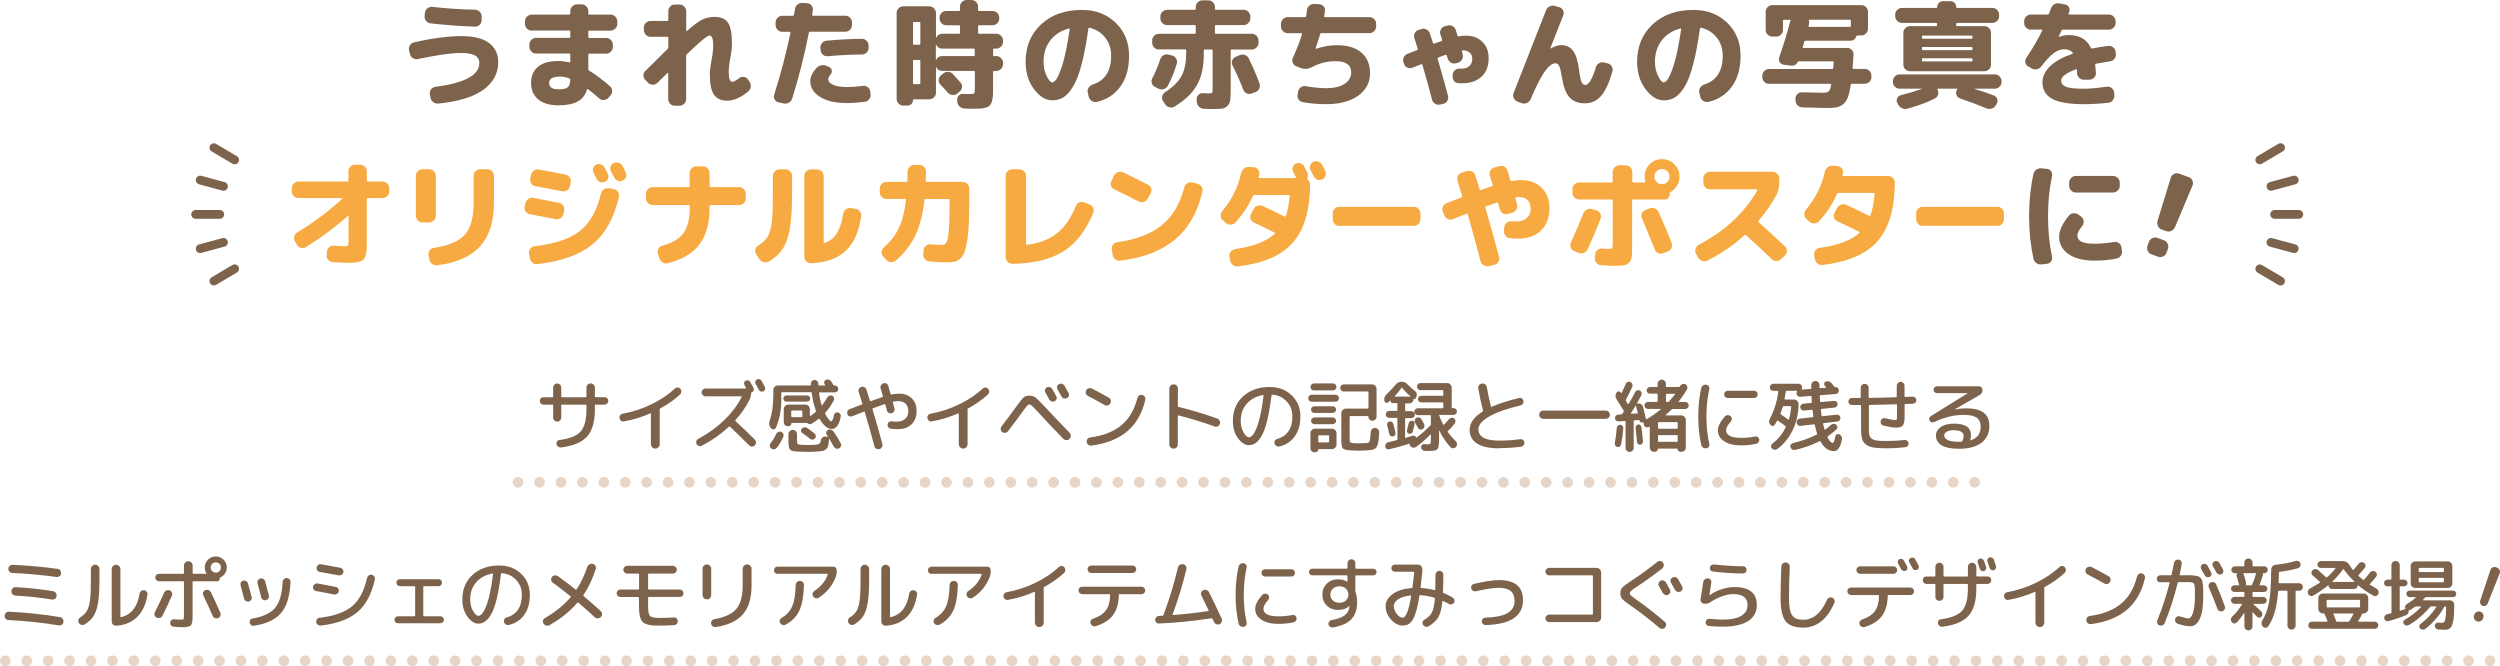 <?xml version="1.0" encoding="UTF-8"?>
<svg id="_レイヤー_2" data-name="レイヤー_2" xmlns="http://www.w3.org/2000/svg" width="385.16" height="102.63" viewBox="0 0 385.16 102.63">
  <defs>
    <style>
      .cls-1 {
        stroke: #e7d6c8;
        stroke-dasharray: 0 3.3;
        stroke-width: 1.65px;
      }

      .cls-1, .cls-2 {
        fill: none;
        stroke-linecap: round;
        stroke-linejoin: round;
      }

      .cls-2 {
        stroke: #7e634c;
        stroke-dasharray: 5.65 1.98 28.26;
        stroke-width: 1.35px;
      }

      .cls-3 {
        fill: #7e634c;
      }

      .cls-4 {
        fill: #f6aa41;
      }
    </style>
  </defs>
  <g id="_画像" data-name="画像">
    <g>
      <g>
        <g>
          <g>
            <path class="cls-3" d="M83.73,62.35c-.15,0-.29-.06-.4-.17-.11-.11-.17-.25-.17-.41s.05-.3.16-.41c.11-.11.24-.16.41-.16h1.38c.07,0,.11-.04.11-.11v-1.39c0-.17.06-.31.18-.44.12-.12.27-.18.44-.18s.32.06.44.18c.12.12.19.27.19.44v1.39c0,.07.03.11.1.11h3.67c.07,0,.11-.04.11-.11v-1.36c0-.19.06-.34.19-.47s.28-.19.45-.19.34.06.47.19c.12.13.19.28.19.46v1.36c0,.07.04.11.11.11h1.38c.16,0,.3.05.41.16.11.11.16.24.16.41s-.06.3-.17.41c-.11.11-.25.17-.4.17h-1.38c-.07,0-.11.03-.11.1v.63c0,1.89-.4,3.28-1.19,4.17-.79.89-2.14,1.46-4.04,1.7-.16.02-.31-.03-.44-.13-.13-.1-.22-.23-.25-.39-.03-.15,0-.29.09-.42s.22-.2.37-.21c1.6-.21,2.69-.65,3.28-1.33.59-.68.88-1.81.88-3.39v-.63c0-.06-.04-.1-.11-.1h-3.67c-.06,0-.1.03-.1.1v1.89c0,.17-.06.31-.19.44s-.27.18-.44.18-.31-.06-.44-.18-.18-.27-.18-.44v-1.89c0-.06-.04-.1-.11-.1h-1.38Z"/>
            <path class="cls-3" d="M96.12,64.92c-.16.03-.31,0-.44-.1s-.21-.23-.24-.4c-.02-.16,0-.31.1-.44.09-.13.22-.21.38-.24,1.52-.27,2.99-.75,4.41-1.44s2.64-1.5,3.65-2.44c.11-.11.25-.17.42-.16.17,0,.3.07.41.19.11.13.17.28.16.45s-.07.31-.19.42c-.85.8-1.88,1.53-3.1,2.19-.05.02-.06.07-.05.13,0,.03.01.09.01.17v5.17c0,.19-.07.35-.2.48-.13.14-.29.21-.48.21s-.34-.07-.48-.21c-.13-.14-.2-.3-.2-.48v-4.67c0-.07-.03-.09-.1-.06-1.31.58-2.67.99-4.07,1.23Z"/>
            <path class="cls-3" d="M116.29,67.74c.12.12.18.27.18.44s-.06.32-.18.44-.27.18-.44.18c-.17,0-.32-.07-.44-.19-1.1-1.11-2.08-2.07-2.95-2.87-.05-.05-.1-.05-.16,0-1.21,1.13-2.6,2.11-4.17,2.93-.15.08-.3.09-.45.04-.16-.05-.28-.15-.36-.3-.08-.15-.09-.29-.04-.45s.15-.27.3-.35c1.56-.84,2.9-1.81,4.04-2.92,1.14-1.11,2.02-2.29,2.65-3.55.02-.06,0-.08-.06-.08h-5.52c-.16,0-.3-.06-.42-.18-.12-.12-.18-.26-.18-.42s.06-.3.18-.42c.12-.12.26-.18.42-.18h6.21s.04-.01.05-.03c.01-.02.01-.04,0-.05-.03-.05-.08-.12-.13-.23-.06-.1-.1-.19-.13-.24-.06-.12-.08-.25-.04-.38s.12-.23.24-.29c.13-.06.26-.08.39-.04.13.04.23.12.3.24.28.51.45.81.5.9.06.12.08.25.04.39-.04.14-.12.24-.25.3h-.04c-.07.04-.11.09-.11.15-.02.37-.1.71-.24,1-.52,1.06-1.25,2.11-2.18,3.15-.04.04-.04.09.01.15,1.11,1.02,2.11,1.98,2.99,2.86ZM117.33,58.68c.23.4.39.71.51.92.06.13.07.26.03.39s-.13.23-.26.3c-.13.06-.26.06-.4.02-.14-.04-.24-.13-.3-.26-.1-.2-.27-.5-.5-.91-.06-.12-.08-.25-.04-.39.04-.14.12-.23.25-.29.13-.06.26-.08.4-.04.14.04.24.12.31.25Z"/>
            <path class="cls-3" d="M118.77,65.99v-.02c-.29-.32-.35-.71-.19-1.16.37-1.05.56-2.36.56-3.93v-.8c0-.19.07-.35.2-.48.13-.14.29-.21.48-.21h5.01c.06,0,.1-.04.1-.11v-.17c0-.15.04-.29.15-.4.11-.11.24-.17.41-.17s.3.06.41.17.17.25.18.4v.18c0,.06.04.1.11.1h.88c.06,0,.08-.03.04-.08,0-.02-.02-.04-.03-.06-.01-.02-.02-.04-.03-.06-.08-.12-.1-.25-.06-.39.04-.14.12-.23.25-.29.15-.06.31-.06.46-.02.15.04.27.14.36.27.03.06.08.14.15.24.07.1.12.19.15.24l.02.05c.03.06.08.1.13.1h.1c.15,0,.27.05.38.16s.16.23.16.38-.05.27-.16.37c-.1.1-.23.15-.38.15h-2.33c-.08,0-.11.04-.1.11.09.65.22,1.27.4,1.85,0,.02.02.03.04.03.02,0,.03,0,.05-.02.24-.31.51-.71.8-1.2.07-.13.18-.22.33-.27.15-.05.29-.04.42.02.14.06.23.17.27.31.04.14.03.28-.04.42-.39.73-.82,1.36-1.29,1.89-.06.06-.07.12-.02.18.13.24.26.46.39.64.13.19.24.32.32.39.08.08.14.11.18.11.19,0,.35-.34.48-1.02.03-.13.11-.23.22-.3.11-.07.24-.09.38-.05.14.04.26.12.34.24.08.12.11.25.08.4-.24,1.27-.71,1.91-1.4,1.91-.3,0-.61-.13-.93-.39-.32-.26-.62-.64-.91-1.13-.03-.07-.08-.08-.15-.04-.35.27-.7.52-1.06.73-.24.14-.47.12-.69-.06-.06-.05-.13-.06-.19-.05-.02,0-.06.01-.11.01h-2.09s-.07.02-.07.06c0,.12-.04.23-.13.31-.08.09-.19.13-.31.13h-.15c-.16,0-.3-.06-.42-.18-.12-.12-.17-.26-.17-.42v-2.04c0-.19.07-.35.21-.48.14-.14.3-.21.48-.21h2.65c.18,0,.34.07.48.21s.2.3.2.48v1s.01.04.04.05.04.01.06,0c.26-.17.52-.37.8-.6.05-.05.06-.11.04-.18-.31-.81-.52-1.73-.65-2.76-.02-.07-.05-.11-.11-.11h-4.48c-.06,0-.1.04-.1.11v1.22c0,1.45-.27,2.83-.82,4.13-.06.15-.18.24-.34.26-.17.02-.3-.03-.41-.16ZM120.36,66.53c.15.06.26.17.32.32s.06.3,0,.45c-.28.64-.62,1.21-1.03,1.71-.11.13-.24.2-.41.21-.17.01-.31-.03-.44-.14-.13-.1-.2-.22-.21-.38-.01-.16.03-.3.13-.42.35-.45.65-.94.89-1.46.07-.14.17-.23.32-.29.14-.06.29-.06.44,0ZM121.15,61.87c-.13,0-.24-.05-.33-.14s-.14-.2-.14-.33.05-.24.14-.33.2-.14.33-.14h3.21c.13,0,.24.05.33.14s.14.2.14.33-.05.24-.14.33-.2.14-.33.14h-3.21ZM121.68,66.42c.13-.13.28-.19.46-.19s.33.06.46.19c.13.13.19.28.19.46v.82c0,.37.02.59.07.67.04.07.18.12.42.15.29.02.67.04,1.15.04.45,0,.83-.01,1.15-.04.32-.02.54-.08.65-.16s.19-.26.24-.53c.03-.19.12-.33.27-.45.15-.11.31-.15.48-.12l.28.04s.03,0,.04-.01c.01-.02.01-.03,0-.05-.02-.02-.05-.06-.08-.12-.03-.06-.06-.1-.08-.13-.09-.13-.12-.27-.08-.42.04-.15.12-.26.26-.32.15-.08.31-.1.47-.05s.29.14.39.27c.46.68.83,1.29,1.12,1.85.07.14.08.28.02.44-.06.15-.16.26-.3.33-.15.06-.31.07-.46.01-.15-.06-.27-.16-.35-.3-.23-.43-.45-.81-.67-1.16,0-.02-.02-.02-.04-.02-.02,0-.02.01-.02.03-.03.44-.07.76-.12.98-.05.22-.14.4-.29.54-.14.15-.3.24-.49.28-.19.04-.47.08-.86.11-.47.04-.98.06-1.55.06-.47,0-.98-.02-1.55-.05-.44-.02-.75-.08-.93-.16-.18-.08-.3-.23-.36-.44s-.1-.56-.1-1.06v-1.02c0-.18.06-.33.19-.46ZM123.61,64.15v-.79c0-.07-.04-.11-.11-.11h-1.49c-.07,0-.11.04-.11.11v.79c0,.07.04.11.11.11h1.49c.07,0,.11-.04.11-.11ZM124.79,67.6c-.38-.32-.77-.62-1.19-.88-.11-.08-.18-.19-.2-.33-.02-.14.02-.26.12-.36.1-.11.23-.18.39-.2.15-.02.29.01.42.09.45.31.84.6,1.17.87.11.1.17.22.19.37.01.15-.03.28-.13.39-.1.11-.22.17-.38.18-.15,0-.29-.04-.4-.13Z"/>
            <path class="cls-3" d="M131.32,64.13c-.15.06-.31.06-.46,0s-.26-.17-.31-.33c-.06-.15-.05-.3,0-.44s.17-.24.32-.31c.06-.02.71-.27,1.92-.74.06-.03.09-.08.07-.13-.12-.4-.31-.99-.57-1.78-.06-.16-.04-.32.04-.48s.21-.26.37-.31c.17-.06.33-.04.48.04s.26.21.31.38c.24.76.42,1.33.53,1.71.02.07.06.09.13.06.78-.27,1.38-.48,1.8-.62.06-.02.09-.07.07-.15-.03-.1-.09-.29-.16-.57-.08-.27-.14-.49-.19-.64-.05-.16-.03-.32.06-.47.09-.15.21-.25.38-.3.17-.05.33-.03.47.05.15.08.24.21.29.38.02.07.07.26.15.55.08.29.15.52.19.68.02.06.06.09.13.07.4-.09.81-.13,1.21-.13.8,0,1.44.24,1.93.73.49.48.73,1.13.73,1.94,0,.88-.26,1.57-.79,2.06-.52.5-1.23.74-2.12.74-.34,0-.69-.02-1.05-.07-.16-.02-.29-.1-.39-.24-.1-.13-.14-.28-.12-.44.02-.15.09-.26.21-.35.12-.09.26-.12.42-.11.25.03.52.05.81.05.53,0,.96-.14,1.28-.43.32-.29.48-.67.48-1.16s-.14-.89-.41-1.16c-.27-.27-.66-.41-1.16-.41-.21,0-.46.03-.74.08-.06.02-.09.06-.07.12.13.48.21.79.24.92.04.16.02.31-.07.46-.08.15-.21.24-.37.29-.15.04-.3.02-.44-.05-.14-.08-.23-.2-.27-.36-.11-.4-.2-.71-.25-.92-.02-.06-.06-.09-.13-.07-.44.15-1.03.35-1.79.63-.06.02-.08.07-.06.15.56,1.83,1.06,3.62,1.52,5.37.04.17.02.33-.07.48s-.22.25-.39.29c-.17.04-.33.02-.48-.07s-.25-.22-.29-.39c-.42-1.59-.91-3.34-1.48-5.25-.02-.07-.06-.09-.13-.06-.19.07-.48.19-.88.35-.4.16-.71.28-.93.36Z"/>
            <path class="cls-3" d="M143.55,64.92c-.16.03-.31,0-.44-.1s-.21-.23-.24-.4c-.02-.16,0-.31.1-.44.09-.13.22-.21.38-.24,1.52-.27,2.99-.75,4.41-1.44s2.64-1.5,3.65-2.44c.11-.11.25-.17.42-.16.17,0,.3.07.41.19.11.13.17.28.16.45s-.07.31-.19.42c-.85.8-1.88,1.53-3.1,2.19-.05.02-.06.07-.05.13,0,.03.01.09.01.17v5.17c0,.19-.07.35-.2.48-.13.14-.29.21-.48.21s-.34-.07-.48-.21c-.13-.14-.2-.3-.2-.48v-4.67c0-.07-.03-.09-.1-.06-1.31.58-2.67.99-4.07,1.23Z"/>
            <path class="cls-3" d="M154.41,66.57c-.14-.11-.22-.25-.24-.42-.02-.17.02-.32.13-.46.26-.33.62-.81,1.09-1.45.47-.63.74-.99.8-1.07.73-1.02,1.21-1.65,1.45-1.88.24-.23.55-.34.94-.34s.71.1.96.29c.25.19.78.72,1.58,1.58,1.41,1.52,2.63,2.79,3.64,3.82.14.14.21.3.21.48s-.06.35-.19.48c-.13.14-.28.21-.47.21s-.34-.06-.47-.19c-1.29-1.31-2.52-2.61-3.68-3.88-.55-.6-.92-.98-1.11-1.16-.19-.18-.35-.27-.48-.27-.1,0-.23.1-.39.28-.16.19-.45.57-.87,1.16-.65.9-1.32,1.8-2.01,2.69-.11.14-.26.22-.44.24-.18.02-.33-.02-.47-.12ZM161.27,59.69c.15-.08.31-.1.47-.05s.29.15.38.29c.27.48.48.85.61,1.1.08.15.09.3.04.45s-.16.27-.3.34c-.15.07-.31.08-.47.02s-.28-.16-.36-.3c0-.02-.09-.17-.24-.45-.15-.28-.27-.49-.35-.63-.08-.14-.1-.28-.05-.44.04-.16.14-.27.28-.34ZM162.85,59.54c.04-.16.14-.28.3-.36.15-.08.32-.1.48-.05s.29.15.38.3c.27.48.48.85.61,1.1.08.15.1.3.05.46-.05.16-.15.28-.3.35s-.31.08-.47.04-.28-.15-.36-.3l-.62-1.09c-.08-.15-.1-.3-.05-.45Z"/>
            <path class="cls-3" d="M167.62,61c-.16-.08-.27-.2-.32-.37-.05-.17-.04-.33.04-.49.08-.15.21-.26.39-.31.18-.06.35-.04.51.04.94.48,1.79.94,2.58,1.39.16.09.26.22.31.39.04.17.02.33-.07.5-.09.16-.22.26-.39.31-.17.04-.33.02-.5-.07-.78-.45-1.63-.91-2.55-1.38ZM175.97,60.84c.17.04.3.13.39.27s.12.3.09.47c-.94,4.14-3.71,6.49-8.32,7.07-.18.02-.33-.02-.47-.13-.14-.11-.22-.25-.24-.43-.02-.17.01-.32.11-.45.1-.13.24-.21.41-.24,2.04-.27,3.65-.91,4.84-1.9,1.19-.99,2-2.39,2.46-4.2.04-.16.13-.29.28-.38.14-.09.3-.12.46-.08Z"/>
            <path class="cls-3" d="M181.28,68.93c-.13.13-.29.19-.47.19s-.34-.06-.47-.19c-.13-.13-.19-.29-.19-.47v-8.59c0-.19.06-.34.19-.47.13-.13.29-.19.47-.19s.34.06.47.19c.13.13.19.29.19.47v2.7c0,.07.03.11.08.12,2.02.49,4.02,1.09,6,1.8.16.06.28.17.36.33.08.16.09.33.03.5-.06.16-.16.28-.32.36s-.32.09-.48.03c-1.86-.67-3.71-1.24-5.58-1.71-.06-.02-.1,0-.1.07v4.39c0,.19-.07.34-.19.47Z"/>
            <path class="cls-3" d="M192.42,68.58c-.62,0-1.19-.36-1.71-1.09-.52-.73-.77-1.61-.77-2.66,0-1.54.52-2.79,1.57-3.76,1.05-.96,2.42-1.45,4.11-1.45,1.36,0,2.49.43,3.38,1.28s1.34,1.94,1.34,3.25-.29,2.29-.88,3.1-1.39,1.32-2.4,1.54c-.16.03-.31,0-.45-.1-.14-.1-.23-.23-.27-.4-.03-.15,0-.29.08-.42s.21-.21.36-.25c.75-.2,1.33-.6,1.73-1.19.4-.59.6-1.35.6-2.27s-.29-1.68-.87-2.3-1.32-.98-2.22-1.06c-.06-.02-.1.02-.12.1-.19,1.52-.41,2.81-.66,3.85s-.54,1.83-.85,2.37-.63.91-.94,1.13-.67.33-1.05.33ZM194.59,60.86c-1.06.19-1.89.63-2.51,1.34-.62.71-.93,1.59-.93,2.63,0,.69.14,1.28.43,1.78.29.5.57.76.84.76.13,0,.26-.05.4-.16.14-.11.29-.31.46-.61.17-.3.33-.68.49-1.14.16-.46.32-1.08.48-1.86s.3-1.66.42-2.66c0-.02,0-.05-.02-.07-.02-.02-.04-.03-.06-.02Z"/>
            <path class="cls-3" d="M202.1,61.89c-.15,0-.28-.05-.39-.15-.11-.1-.16-.23-.16-.38s.05-.28.16-.39c.1-.11.23-.16.39-.16h3.63c.15,0,.28.05.39.16.1.11.16.24.16.39s-.05.28-.16.38c-.11.1-.23.15-.39.15h-3.63ZM202.42,60.15c-.14,0-.27-.05-.37-.16-.1-.1-.15-.23-.15-.38s.05-.27.15-.38c.1-.1.22-.16.37-.16h2.94c.15,0,.27.05.38.16.1.1.16.23.16.38s-.05.27-.16.38c-.1.1-.23.16-.38.16h-2.94ZM205.91,66.73v1.77c0,.19-.07.35-.21.48-.14.14-.3.21-.48.21h-2.06s-.07.02-.07.06c0,.11-.04.21-.12.3-.08.08-.18.13-.29.13h-.18c-.17,0-.31-.06-.43-.18-.12-.12-.18-.26-.18-.43v-2.34c0-.19.07-.35.2-.48s.29-.21.48-.21h2.65c.19,0,.35.07.48.21.14.14.21.3.21.48ZM202.5,63.62c-.14,0-.26-.05-.36-.16-.1-.1-.16-.23-.16-.36s.05-.26.16-.36c.11-.1.23-.15.36-.15h2.83c.14,0,.26.05.36.15.1.1.16.22.16.36s-.05.26-.16.36-.23.16-.36.16h-2.83ZM202.5,65.35c-.14,0-.26-.05-.36-.16-.1-.1-.16-.23-.16-.36s.05-.26.16-.36c.11-.1.23-.16.36-.16h2.83c.14,0,.26.05.36.16.1.1.16.23.16.36s-.05.26-.16.36c-.1.1-.23.16-.36.16h-2.83ZM204.77,68.05v-.88c0-.06-.04-.1-.11-.1h-1.45c-.07,0-.11.03-.11.1v.88c0,.07.04.11.11.11h1.45c.07,0,.11-.04.11-.11ZM207.05,60.32c-.16,0-.3-.05-.41-.16-.11-.11-.16-.24-.16-.39s.05-.28.16-.39c.11-.11.24-.16.41-.16h4.34c.19,0,.35.07.48.21.14.14.21.3.21.48v4.27c0,.18-.06.33-.19.45-.12.13-.28.19-.45.19s-.33-.06-.45-.19c-.12-.12-.18-.28-.18-.45,0-.06-.03-.08-.1-.08h-2.67c-.07,0-.11.03-.11.1v3.11c0,.44.02.71.07.79.04.08.2.14.45.16.23.02.54.04.93.04.32,0,.68-.01,1.06-.04.14,0,.24-.02.3-.04s.12-.05.18-.1c.06-.05.1-.15.13-.28.03-.13.05-.3.07-.5.02-.2.04-.47.07-.82.02-.18.09-.32.22-.44.13-.12.29-.17.47-.15s.33.09.45.23.17.3.16.48c-.02.43-.05.77-.08,1.04-.03.27-.08.51-.14.72-.06.21-.12.38-.19.48s-.17.2-.31.28c-.14.08-.28.13-.43.15-.14.02-.34.04-.59.06-.56.04-1.08.06-1.55.06-.38,0-.83-.02-1.35-.06-.25-.02-.44-.05-.56-.09-.12-.04-.24-.08-.34-.15-.1-.06-.17-.17-.21-.34-.03-.17-.06-.35-.07-.54-.02-.19-.02-.49-.02-.88v-3.73c0-.19.07-.35.21-.48s.3-.21.48-.21h3.38c.07,0,.11-.03.11-.1v-2.43c0-.07-.04-.11-.11-.11h-3.65Z"/>
            <path class="cls-3" d="M213.88,61.98c-.11.1-.23.12-.36.07-.13-.05-.21-.15-.24-.3-.08-.4.04-.74.35-1.02.44-.4.9-.88,1.36-1.45.25-.31.56-.47.93-.47s.7.15.98.45c.35.37.71.69,1.08.96.14.1.23.22.27.38s.04.31-.02.47l-.11.27c-.03.06-.08.11-.15.13s-.13.02-.19-.02c-.02-.02-.02-.01-.02.01v.06c0,.18-.06.33-.19.45s-.28.18-.45.18h-.53c-.07,0-.11.04-.11.11v.98c0,.06.04.1.11.1h.85c.14,0,.27.05.38.16.1.1.16.23.16.38s-.05.27-.16.38c-.11.1-.23.16-.38.16h-.85c-.07,0-.11.03-.11.1v2.87c0,.06.04.09.11.07.13-.04.31-.1.55-.18s.4-.13.48-.15c.1-.03.21-.03.31.02.1.04.18.12.23.22.03.05.07.06.11.02.76-.56,1.46-1.18,2.11-1.86.05-.05.07-.11.07-.18v-1.28c0-.07-.03-.11-.1-.11h-1.91c-.15,0-.27-.05-.38-.16-.1-.1-.16-.23-.16-.38s.05-.27.16-.37c.1-.1.23-.15.38-.15h3.81c.07,0,.11-.04.11-.11v-.7c0-.06-.04-.1-.11-.1h-3.3c-.14,0-.25-.05-.35-.15-.1-.1-.14-.22-.14-.36s.05-.25.14-.35c.1-.1.21-.15.35-.15h3.3c.07,0,.11-.03.11-.1v-.68c0-.06-.04-.1-.11-.1h-3.42c-.15,0-.27-.05-.37-.16-.1-.1-.15-.23-.15-.38s.05-.27.15-.38c.1-.1.22-.16.37-.16h4.14c.19,0,.35.07.48.21.14.14.21.3.21.48v3.05c0,.07.04.11.11.11h.15c.14,0,.27.05.38.15.1.1.16.22.16.37s-.05.27-.16.38c-.11.1-.23.16-.38.16h-2.2s-.01,0-.01.01v.02c.16.48.38.96.64,1.45.03.06.07.07.12.02.3-.3.56-.59.8-.88.1-.11.22-.18.37-.2s.28.02.39.11c.12.1.19.23.21.38.02.15-.02.28-.12.41-.33.42-.68.81-1.05,1.16-.05.04-.05.09-.01.15.35.49.76.96,1.21,1.4.12.12.19.27.2.44.01.17-.04.32-.15.45-.11.13-.26.2-.43.21-.17,0-.32-.05-.43-.18-.67-.72-1.24-1.57-1.72-2.56,0,0-.02-.01-.02-.01,0,0-.01,0-.01.02v1.33c0,.81-.08,1.32-.24,1.52s-.58.3-1.25.3c-.27,0-.51,0-.73-.02-.15,0-.27-.06-.38-.17-.11-.1-.16-.23-.17-.38,0-.14.04-.25.13-.35.1-.1.21-.14.35-.13.34.02.53.02.58.02.2,0,.33-.04.38-.11.05-.07.07-.27.07-.6v-.77s0-.03-.02-.04c-.02,0-.03,0-.05.01-.67.69-1.41,1.34-2.23,1.92-.14.1-.29.13-.45.11-.16-.02-.3-.1-.41-.23-.06-.08-.1-.18-.12-.3,0-.06-.03-.09-.1-.07-1.14.36-2.16.65-3.07.85-.15.03-.28,0-.39-.08-.12-.08-.18-.2-.2-.34-.02-.15.02-.29.1-.42.08-.13.2-.21.35-.24.41-.09.86-.2,1.33-.33.06-.02.1-.06.1-.12v-3.21c0-.06-.04-.1-.11-.1h-1.15c-.15,0-.27-.05-.38-.16-.11-.1-.16-.23-.16-.38s.05-.27.16-.38c.1-.1.23-.16.38-.16h1.15c.07,0,.11-.03.11-.1v-.98c0-.07-.04-.11-.11-.11h-.57c-.11,0-.21-.04-.28-.11-.07-.07-.11-.16-.11-.27,0,0,0-.02-.01-.02,0,0-.02,0-.02,0-.03.02-.08.06-.15.12s-.11.1-.15.12ZM214.92,67.02c-.07.12-.17.19-.3.22s-.25.01-.36-.06c-.11-.07-.19-.17-.22-.3-.1-.47-.21-.92-.33-1.34-.04-.13-.03-.25.04-.37.06-.12.16-.19.29-.22.13-.04.25-.03.38.04.12.06.2.16.23.29.08.28.19.74.34,1.37.03.14.01.26-.06.38ZM214.88,61.03s-.02.02-.01.04c0,.02.02.03.04.03h2.35s.03,0,.04-.02c0-.01,0-.03-.01-.04-.44-.35-.86-.78-1.26-1.28-.04-.04-.08-.04-.12.01-.32.46-.66.88-1.02,1.26ZM217.24,64.89c.1-.07.22-.09.35-.07.13.02.23.09.3.19.07.1.09.22.05.35-.11.47-.2.85-.29,1.14-.03.13-.1.22-.22.28s-.23.07-.36.04c-.12-.03-.21-.1-.27-.21s-.08-.22-.04-.34c.07-.25.17-.62.28-1.1.03-.12.1-.22.21-.28ZM218.45,65.9c-.11-.23-.26-.5-.44-.81-.07-.13-.09-.27-.04-.41.04-.15.13-.25.26-.31.15-.07.29-.08.44-.04s.26.14.34.28c.09.15.21.38.38.69.07.15.09.3.05.45s-.13.28-.27.36c-.13.08-.27.1-.41.06s-.25-.13-.31-.27Z"/>
            <path class="cls-3" d="M230.96,69.07c-1.49,0-2.62-.24-3.39-.73-.77-.48-1.15-1.19-1.15-2.12,0-1.05.67-1.99,2.02-2.83.06-.03.07-.08.04-.15,0-.02-.02-.03-.02-.05,0-.02-.01-.03-.01-.05-.31-1.24-.54-2.33-.7-3.28-.03-.19,0-.35.11-.5.1-.15.25-.23.44-.27.18-.03.34,0,.49.11.15.11.24.25.27.43.19,1.03.4,2.02.63,2.98.02.07.06.09.12.06,1.14-.5,2.55-.95,4.22-1.36.16-.04.31-.02.44.07s.21.21.24.36c.03.16,0,.31-.08.45s-.21.23-.36.26c-2.17.52-3.79,1.1-4.88,1.74-1.08.63-1.62,1.28-1.62,1.94,0,1.17,1.07,1.75,3.21,1.75,1.11,0,2.18-.07,3.23-.22.16-.02.3.01.43.11s.2.22.21.38c.02.16-.02.31-.12.44s-.22.21-.38.23c-1.08.15-2.21.22-3.38.22Z"/>
            <path class="cls-3" d="M237.76,64.53c-.18,0-.33-.06-.45-.18-.12-.12-.18-.27-.18-.45s.06-.33.18-.45c.12-.12.27-.19.45-.19h9.63c.18,0,.33.06.45.19.12.13.18.28.18.45s-.06.33-.18.45c-.12.12-.27.18-.45.18h-9.63Z"/>
            <path class="cls-3" d="M249.56,68.79c-.12.08-.24.11-.38.08-.14-.02-.24-.1-.32-.21-.08-.12-.1-.24-.08-.38.13-.69.23-1.49.31-2.38,0-.14.07-.25.18-.34.11-.09.23-.12.37-.11.14,0,.25.07.34.19.09.12.13.24.11.38-.07.84-.18,1.65-.33,2.44-.02.14-.09.25-.21.33ZM249.36,64.92c-.15,0-.27-.04-.38-.13-.11-.1-.16-.22-.17-.36,0-.15.04-.27.14-.38.1-.1.22-.17.37-.18l.46-.02c.06,0,.11-.03.16-.1.02-.04.06-.1.11-.18.05-.08.08-.12.1-.14.04-.05.04-.1,0-.17-.43-.69-.79-1.26-1.08-1.72-.23-.35-.24-.71-.02-1.05.07-.12.18-.18.32-.19.14,0,.25.05.33.18,0,0,.02.02.02.03s.01.02.01.03c.03.05.07.04.11-.01.2-.4.41-.86.63-1.4.06-.14.17-.23.3-.29.14-.06.27-.06.41,0,.14.06.24.16.3.31.06.15.06.29,0,.43-.31.68-.63,1.34-.98,2-.04.06-.04.12,0,.18l.29.47c.04.06.08.06.11.01.36-.6.71-1.22,1.03-1.84.06-.14.17-.23.3-.27.14-.04.27-.03.41.04.14.07.23.18.27.32.04.14.03.28-.04.42-.29.55-.51.96-.67,1.22-.02.03,0,.05.02.05h.05c.19-.05.36-.02.53.07.17.1.28.23.33.41.18.69.32,1.29.44,1.83,0,0,0,.02,0,.03,0,.01,0,.02,0,.03,0,.02,0,.04.03.05.02.01.04.01.05,0,.79-.44,1.53-.96,2.21-1.54.02-.02.02-.03.02-.04,0-.01-.01-.02-.03-.02h-1.96c-.14,0-.27-.05-.38-.16-.1-.1-.16-.23-.16-.38s.05-.27.16-.38c.11-.1.23-.16.38-.16h1.39c.06,0,.1-.04.1-.11v-1.05c0-.07-.03-.11-.1-.11h-1.08c-.14,0-.26-.05-.36-.15-.11-.1-.16-.22-.16-.36s.05-.26.16-.36c.1-.1.23-.16.36-.16h1.08c.06,0,.1-.04.1-.11v-.38c0-.18.06-.33.19-.45s.28-.19.45-.19.33.06.45.19c.12.12.18.28.18.45v.38c0,.07.04.11.11.11h1.89c.07,0,.12-.03.16-.08,0,0,.01-.02.01-.03s0-.02.01-.03c.09-.15.21-.25.36-.3.15-.06.31-.05.46.01.15.06.24.17.3.33.05.15.04.3-.04.44-.36.65-.79,1.27-1.28,1.89-.04.06-.03.08.04.08h.98c.15,0,.27.05.37.16.1.1.15.23.15.38s-.05.27-.15.38c-.1.1-.22.16-.37.16h-1.94c-.06,0-.12.02-.17.07-.29.3-.6.58-.93.86-.04.04-.03.06.04.06h2.38c.19,0,.35.07.48.21.14.14.21.3.21.48v4.27c0,.18-.06.33-.19.45-.12.12-.28.19-.45.19h-.21c-.11,0-.21-.04-.3-.13-.08-.08-.13-.18-.13-.3,0-.04-.02-.06-.06-.06h-2.9s-.06.02-.06.06c0,.11-.04.21-.13.3-.08.08-.18.13-.3.13h-.19c-.17,0-.32-.06-.44-.19-.12-.13-.19-.27-.19-.44v-3.19s0-.04-.03-.05c-.02-.01-.04,0-.05,0,0,0-.02,0-.04.02-.02.02-.03.02-.04.02-.14.08-.28.09-.43.04-.15-.06-.25-.16-.31-.31-.04-.11-.05-.23-.04-.34,0-.02,0-.04-.01-.06-.02-.02-.04-.02-.06-.01h-.07c-.11.04-.22.02-.32-.05-.1-.06-.16-.15-.19-.27-.02-.04-.04-.06-.08-.06l-.71.05c-.06,0-.1.04-.1.11v4.14c0,.17-.06.31-.19.44-.12.12-.27.18-.44.18s-.31-.06-.44-.18c-.12-.12-.18-.27-.18-.44v-4.05c0-.06-.03-.1-.1-.1l-.99.07ZM251.28,63.65c-.04.06-.03.1.04.1l.93-.06c.06,0,.09-.04.07-.12-.03-.14-.08-.33-.16-.58-.07-.25-.11-.4-.12-.44-.02-.06-.04-.06-.07-.02l-.69,1.12ZM252.69,68.52c-.13,0-.24-.03-.33-.11s-.15-.19-.16-.31c-.04-.62-.11-1.36-.22-2.2,0-.12.03-.23.1-.33.08-.1.18-.16.3-.18s.23.01.33.09c.1.08.16.18.17.3.1.67.18,1.42.24,2.26,0,.12-.03.23-.12.32-.08.09-.19.15-.32.16ZM255.44,65.15v.79c0,.07.03.11.1.11h2.82c.07,0,.11-.04.11-.11v-.79c0-.07-.04-.11-.11-.11h-2.82c-.06,0-.1.04-.1.11ZM255.44,67.14v.82c0,.07.03.11.1.11h2.82c.07,0,.11-.04.11-.11v-.82c0-.06-.04-.1-.11-.1h-2.82c-.06,0-.1.03-.1.1ZM256.67,60.77v1.05c0,.07.04.11.11.11h.18c.06,0,.12-.02.17-.07.36-.4.66-.77.91-1.11.04-.06.03-.08-.04-.08h-1.22c-.07,0-.11.04-.11.11Z"/>
            <path class="cls-3" d="M262.87,69.07c-.18.02-.34-.01-.49-.11s-.24-.23-.28-.41c-.31-1.36-.46-2.82-.46-4.38s.15-3.02.46-4.38c.04-.18.13-.31.28-.41.15-.1.31-.13.49-.11.16.02.29.09.39.24s.12.29.08.45c-.29,1.27-.44,2.68-.44,4.21s.15,2.94.44,4.21c.04.16.01.31-.08.45s-.23.22-.39.24ZM268.29,68.62c-1.12,0-2.01-.21-2.66-.64-.65-.42-.97-.99-.97-1.7,0-.29.09-.63.29-1,.19-.38.46-.75.8-1.13.11-.12.26-.19.43-.19.17,0,.33.04.45.16.12.1.18.22.19.38,0,.16-.05.29-.15.41-.49.56-.74,1.02-.74,1.38,0,.78.79,1.17,2.36,1.17.71,0,1.41-.07,2.11-.21.15-.03.29,0,.41.08.12.08.19.2.22.36.02.16,0,.31-.1.44-.09.13-.21.22-.36.25-.78.16-1.54.24-2.27.24ZM270.24,60.2c.15,0,.29.05.39.16.11.11.16.24.16.41,0,.15-.05.28-.16.39-.1.11-.24.16-.4.16h-4.05c-.15,0-.28-.05-.39-.16s-.16-.24-.16-.39c0-.16.05-.3.16-.41s.24-.16.39-.16h4.05Z"/>
            <path class="cls-3" d="M279.9,66.96s.06-.07.05-.15c-.11-.32-.23-.77-.35-1.34-.02-.08-.06-.11-.12-.1l-2.07.24c-.15.02-.29-.02-.41-.12s-.18-.22-.2-.38c-.02-.16.03-.3.13-.42.1-.12.23-.18.38-.2l1.97-.22s.05-.01.07-.03.03-.04.02-.07c0-.05-.03-.19-.05-.41-.03-.23-.05-.4-.07-.53,0-.06-.04-.1-.11-.1l-1.2.12c-.15.02-.28-.02-.39-.12-.12-.1-.18-.22-.19-.36-.02-.15.02-.28.12-.39.1-.12.22-.18.36-.19l1.2-.11c.06,0,.1-.04.1-.11-.02-.19-.03-.48-.05-.87,0-.06-.04-.1-.11-.1l-1.6.13c-.15.02-.29-.02-.41-.12-.12-.1-.18-.22-.19-.38,0-.11.02-.23.08-.34.04-.06.03-.08-.04-.08h-1.58c-.06,0-.09.03-.11.1-.03.27-.1.65-.19,1.14-.02.06.01.1.08.1h1.38c.19,0,.35.07.48.21.14.14.21.3.21.48v.31c-.06,1.42-.38,2.71-.98,3.88-.6,1.17-1.38,2.09-2.33,2.77-.13.09-.27.12-.43.09s-.28-.1-.38-.22c-.1-.11-.13-.24-.11-.39.02-.15.1-.27.22-.36.9-.68,1.58-1.52,2.04-2.52.03-.06.02-.1-.04-.15-.35-.27-.74-.56-1.19-.85-.06-.02-.1-.01-.12.04-.06.13-.17.31-.31.56-.07.13-.18.2-.33.21-.14.01-.27-.04-.36-.15-.25-.27-.29-.58-.11-.92.67-1.26,1.11-2.66,1.31-4.21.02-.07-.01-.11-.08-.11h-.67c-.15,0-.28-.05-.39-.16-.11-.1-.16-.23-.16-.39s.05-.28.16-.39c.1-.1.23-.16.39-.16h3.87c.15,0,.28.05.39.16.1.1.16.23.16.39,0,.1-.03.19-.08.29-.02.04,0,.06.05.06l1.34-.1c.06,0,.1-.04.1-.12,0-.06,0-.14,0-.24,0-.1,0-.18,0-.23,0-.18.06-.33.19-.45.12-.12.28-.18.45-.18s.33.06.45.19.18.28.18.45c0,.04,0,.1,0,.18,0,.08,0,.14,0,.18,0,.06.03.1.1.1l.86-.07c.06,0,.08-.03.04-.08-.02-.02-.06-.06-.1-.11-.04-.05-.07-.09-.08-.11-.09-.1-.12-.22-.1-.36.02-.13.1-.23.23-.28.15-.06.3-.08.46-.04.16.04.29.11.4.24.18.2.34.4.5.6.02.03.06.05.11.05.14-.02.26.02.38.11.11.09.17.21.18.35v.02c.02.15-.02.28-.12.39-.09.12-.21.18-.36.19l-2.36.19c-.06,0-.1.03-.1.1.02.39.03.68.05.87,0,.06.04.08.11.08l2.03-.18c.14-.02.26.02.38.12.11.09.17.21.18.34,0,.15-.03.27-.12.38s-.2.17-.34.19l-2.04.21c-.06,0-.08.04-.08.11.04.36.08.67.11.93,0,.06.05.08.12.08l2.2-.24c.14-.02.27.02.39.11.11.09.18.21.19.36.02.15-.02.28-.11.39-.09.12-.21.18-.36.2l-2.13.25c-.06.02-.09.05-.07.11.05.23.12.51.21.83.02.07.05.09.11.05.35-.24.64-.48.88-.71.12-.1.26-.16.41-.18.15-.01.29.03.41.13.11.09.17.21.18.36s-.05.28-.15.38c-.39.36-.83.72-1.33,1.06-.05.04-.06.09-.04.16.29.56.57.85.83.85.12,0,.25-.34.39-1.03.02-.14.1-.24.22-.3.12-.06.25-.06.37,0,.15.07.27.19.35.34.08.15.1.31.07.47-.24,1.19-.65,1.79-1.23,1.79-.84,0-1.53-.49-2.07-1.48-.03-.06-.08-.08-.15-.05-1.09.56-2.33,1.01-3.74,1.34-.16.04-.31.02-.45-.05-.14-.08-.23-.19-.29-.34-.06-.14-.05-.27.02-.4.07-.13.18-.21.33-.25,1.4-.34,2.63-.78,3.7-1.32ZM275.85,62.57h-1.05c-.07,0-.12.03-.13.1-.09.28-.21.62-.35,1.02-.03.06-.02.11.05.15.31.2.69.47,1.14.8.05.03.08.02.1-.04.18-.61.29-1.25.35-1.92,0-.06-.03-.1-.1-.1Z"/>
            <path class="cls-3" d="M285.32,62.41c-.15,0-.28-.05-.39-.16-.11-.1-.16-.23-.16-.39s.05-.28.16-.39c.11-.1.24-.16.39-.16.14,0,.34,0,.62,0,.27,0,.48,0,.62,0,.07,0,.11-.03.11-.1v-1.46c0-.17.06-.31.18-.43.12-.12.26-.18.43-.18s.31.06.43.18c.12.12.18.26.18.43v1.45c0,.06.03.1.1.1,1.84-.03,3.21-.06,4.13-.1.06,0,.1-.04.1-.11v-1.66c0-.16.06-.3.18-.42.12-.12.26-.18.42-.18s.3.06.42.18c.12.12.18.26.18.42v1.62c0,.06.03.1.1.1.13,0,.32-.02.57-.02.25,0,.45-.02.58-.02.15,0,.28.04.39.14.11.1.17.23.18.38s-.04.28-.14.39c-.1.11-.23.17-.38.18-.14,0-.34.02-.6.02-.27,0-.46.02-.59.02-.07,0-.1.04-.1.11v1.9c0,.63-.09,1.06-.27,1.29-.18.23-.51.34-1,.34s-1.13-.11-2.02-.33c-.15-.03-.27-.12-.34-.26-.08-.14-.09-.29-.05-.45.04-.15.13-.27.27-.35.14-.08.28-.09.44-.05.73.18,1.22.27,1.48.27.16,0,.26-.03.28-.09s.04-.26.04-.61v-1.62c0-.06-.03-.1-.1-.1-.91.03-2.29.06-4.13.1-.06,0-.1.04-.1.11v3.61c0,.42.03.74.08.96.06.22.19.4.39.54.21.14.47.23.79.27.32.04.79.06,1.39.06,1.01,0,1.96-.05,2.84-.16.15-.02.29.02.41.12s.19.22.21.37c.02.16-.02.3-.12.42-.1.12-.22.19-.38.21-.93.11-1.92.17-2.96.17-.82,0-1.46-.04-1.94-.12s-.87-.24-1.17-.47-.5-.53-.6-.9c-.1-.36-.15-.85-.15-1.48v-3.59c0-.07-.04-.11-.11-.11-.14,0-.35,0-.63,0-.27,0-.48,0-.62,0Z"/>
            <path class="cls-3" d="M297.97,65.01c-.13.06-.26.08-.39.04s-.23-.12-.3-.24c-.06-.13-.08-.26-.04-.4s.12-.24.24-.31l5.66-3.51h.01s-.01-.02-.01-.02h-4.71c-.14,0-.27-.05-.38-.15-.1-.1-.16-.22-.16-.37s.05-.27.16-.38c.1-.1.23-.16.38-.16h6.44c.15,0,.28.05.39.16.1.1.16.23.17.39.02.35-.13.61-.45.8l-3.86,2.23h0s.02.01.02.01c.62-.13,1.21-.19,1.78-.19,1.23,0,2.13.23,2.7.68.58.45.87,1.12.87,2.02,0,1.13-.41,2-1.22,2.61-.82.61-1.98.92-3.5.92-1.17,0-2.05-.18-2.63-.53-.58-.35-.88-.86-.88-1.52,0-.51.24-.94.73-1.29.48-.35,1.17-.53,2.06-.53s1.59.16,2,.47.61.76.61,1.35c0,.21-.04.44-.11.68,0,.02,0,.04.01.06.02.02.04.02.06.01,1.02-.34,1.53-1.03,1.53-2.08,0-.64-.2-1.1-.61-1.4s-1.08-.44-2.03-.44c-1.48,0-2.99.37-4.53,1.11ZM302.32,67.95c.14-.28.21-.54.21-.76,0-.6-.52-.91-1.55-.91-.46,0-.82.08-1.07.24s-.38.34-.38.55c0,.3.18.54.54.72.36.18.93.27,1.69.27h.41c.06,0,.11-.04.15-.11Z"/>
            <path class="cls-3" d="M1.33,95.54c-.18,0-.33-.08-.45-.21-.12-.13-.18-.29-.17-.47,0-.18.08-.33.21-.45s.29-.18.47-.17c2.66.13,5.28.41,7.84.83.18.03.32.12.42.26s.15.3.13.49c-.02.18-.1.32-.24.42-.14.1-.3.14-.47.11-2.54-.42-5.13-.69-7.76-.82ZM9.28,87.88c.1.14.14.29.13.47-.02.18-.09.32-.23.42-.14.1-.29.15-.47.12-2.41-.32-4.69-.53-6.82-.62-.18,0-.32-.07-.44-.2-.12-.12-.17-.28-.16-.45,0-.18.07-.32.2-.44.12-.12.28-.17.45-.16,2.36.1,4.67.31,6.93.62.18.02.32.1.42.24ZM8.18,91.08c.18.03.32.12.42.27.1.15.15.31.12.48-.02.18-.11.32-.25.42-.14.1-.3.14-.48.11-1.92-.31-3.8-.51-5.64-.6-.18-.02-.32-.09-.44-.22-.11-.13-.17-.28-.16-.46.02-.18.09-.33.22-.45.13-.12.28-.18.46-.17,1.89.1,3.8.3,5.74.62Z"/>
            <path class="cls-3" d="M13.06,96.2c-.16.09-.33.11-.51.07-.18-.04-.31-.15-.41-.31-.09-.15-.11-.3-.06-.47.05-.17.15-.29.29-.38.46-.28.8-.62,1.03-1.02.23-.4.38-.95.47-1.65.09-.7.13-1.7.13-3.02v-1.75c0-.18.06-.33.19-.47.13-.13.29-.2.47-.2s.34.07.47.2c.13.13.19.29.19.47v1.75c0,1.46-.07,2.62-.22,3.48-.15.86-.38,1.54-.7,2.03-.32.49-.77.91-1.36,1.26ZM17.89,96.4c-.19,0-.34-.05-.48-.18-.13-.13-.2-.29-.2-.48v-8.06c0-.18.07-.33.2-.47.13-.13.29-.2.47-.2s.33.07.47.2.2.29.2.47v7.32c0,.07.03.1.1.08,1.58-.36,2.53-1.58,2.86-3.64.02-.16.1-.29.24-.39.13-.1.28-.14.44-.12.17.02.31.1.41.23.1.13.15.28.12.45-.23,1.48-.75,2.62-1.58,3.44-.83.82-1.91,1.27-3.24,1.35Z"/>
            <path class="cls-3" d="M24.65,95.18c-.17.06-.33.05-.5-.02-.16-.07-.27-.19-.33-.35-.06-.16-.04-.32.04-.48.47-.92.94-1.92,1.42-3.01.07-.16.19-.28.35-.35.16-.07.33-.08.5-.02.16.06.28.16.35.32.07.16.08.31.01.47-.45,1.05-.94,2.09-1.46,3.13-.08.15-.21.26-.38.32ZM32.04,86.23c.33-.33.73-.5,1.2-.5s.87.17,1.2.5c.33.33.5.73.5,1.2,0,.35-.1.66-.29.94-.19.28-.44.49-.75.62-.06.02-.08.06-.06.12,0,.02.01.06.01.11,0,.09-.03.17-.1.23s-.15.1-.24.1h-3.73c-.07,0-.11.04-.11.11v5.34c0,.71-.09,1.16-.27,1.35-.18.19-.62.28-1.3.28-.33,0-.79-.03-1.38-.08-.15-.02-.28-.09-.38-.21s-.14-.27-.13-.43c.02-.15.09-.28.21-.38.12-.1.27-.14.43-.12.42.04.74.06.97.06.26,0,.41-.03.45-.08.04-.06.07-.24.07-.56v-5.17c0-.07-.04-.11-.11-.11h-3.73c-.16,0-.3-.06-.41-.17s-.17-.25-.17-.4c0-.16.06-.3.17-.41.11-.11.25-.17.41-.17h3.73c.07,0,.11-.04.11-.11v-1.16c0-.19.07-.34.2-.47.13-.13.29-.19.47-.19s.33.06.47.19c.13.13.2.29.2.47v1.16c0,.07.04.11.11.11h1.68c.14,0,.24,0,.3.01.02,0,.03,0,.04-.02.01-.02.01-.03,0-.05-.18-.28-.27-.58-.27-.91,0-.47.17-.87.5-1.2ZM32.76,94.88c-.35-.84-.83-1.89-1.44-3.16-.07-.15-.08-.31-.02-.47.06-.16.17-.27.32-.34.16-.06.32-.07.49,0,.17.06.29.17.37.32.5,1.02.99,2.08,1.46,3.17.07.16.07.33,0,.49-.07.17-.18.28-.34.34-.16.06-.32.06-.49,0-.17-.07-.28-.18-.36-.34ZM32.69,87.99c.15.15.34.23.56.23s.4-.08.56-.23c.15-.15.23-.34.23-.56s-.08-.4-.23-.56c-.15-.15-.34-.23-.56-.23s-.4.08-.56.23c-.15.15-.23.34-.23.56s.08.4.23.56Z"/>
            <path class="cls-3" d="M37.6,92.22c-.2-.81-.38-1.5-.54-2.08-.04-.15-.02-.3.06-.43.08-.13.2-.22.36-.26.16-.03.31,0,.45.08.14.08.24.21.28.37.23.79.41,1.48.56,2.07.04.15.02.3-.07.44s-.21.23-.38.27c-.16.03-.31,0-.45-.08-.14-.09-.23-.21-.27-.38ZM44.18,89.06c.17,0,.31.07.42.19.11.12.16.27.16.44-.11,2.15-.59,3.74-1.45,4.75-.86,1.01-2.25,1.67-4.18,1.97-.15.02-.29,0-.42-.1-.13-.09-.21-.21-.25-.38-.03-.15,0-.29.08-.42s.21-.2.36-.22c1.64-.28,2.81-.83,3.49-1.65s1.07-2.16,1.16-4.01c0-.16.07-.3.19-.41.12-.11.26-.17.42-.16ZM41.35,92.19c-.08.14-.21.23-.37.27-.16.04-.31.02-.46-.07s-.24-.21-.28-.38c-.21-.83-.4-1.56-.57-2.18-.04-.15-.02-.3.07-.44.09-.14.21-.23.37-.27.16-.04.32-.01.47.08.15.09.24.22.28.38.28,1.04.46,1.76.56,2.15.04.16.02.31-.07.45Z"/>
            <path class="cls-3" d="M48.72,91.07c-.16-.03-.29-.12-.39-.25-.1-.13-.13-.28-.1-.44.03-.16.12-.29.26-.39.14-.1.29-.13.45-.1,1.15.21,2.07.39,2.78.53.16.03.29.12.38.25s.12.29.08.45c-.03.16-.12.29-.25.38-.14.09-.29.12-.45.09-.7-.15-1.62-.32-2.77-.53ZM57.26,88.54c.16.03.29.12.39.26s.13.29.1.45c-.48,2.25-1.37,3.93-2.67,5.04-1.31,1.11-3.19,1.8-5.66,2.09-.17.02-.32-.03-.46-.13-.14-.1-.22-.24-.24-.41-.02-.16.01-.31.11-.44.1-.13.23-.21.39-.22,2.23-.26,3.9-.85,5.01-1.77s1.88-2.37,2.31-4.35c.04-.17.13-.3.27-.41.14-.1.29-.13.46-.1ZM52.41,87.47c.16.03.29.12.39.25.1.14.13.29.1.45-.03.16-.12.29-.27.38s-.3.12-.46.09c-1.04-.2-2.01-.38-2.92-.53-.16-.03-.29-.11-.38-.25-.09-.13-.12-.28-.09-.44.03-.16.12-.29.25-.39.14-.1.29-.13.45-.1.6.1,1.58.29,2.93.54Z"/>
            <path class="cls-3" d="M61.33,96.02c-.15,0-.28-.05-.39-.15-.11-.1-.16-.23-.16-.38s.05-.28.16-.39c.1-.1.23-.16.39-.16h2.53c.06,0,.1-.03.1-.1v-4.43c0-.06-.03-.1-.1-.1h-2.24c-.15,0-.28-.05-.39-.16-.1-.1-.16-.23-.16-.39s.05-.28.16-.38c.1-.1.23-.15.39-.15h5.93c.15,0,.28.05.39.15.11.1.16.23.16.38s-.05.28-.16.39c-.1.1-.23.16-.39.16h-2.23c-.07,0-.11.03-.11.1v4.43c0,.06.04.1.11.1h2.52c.15,0,.28.05.39.16.1.1.16.23.16.39s-.05.28-.16.38c-.11.1-.23.15-.39.15h-6.51Z"/>
            <path class="cls-3" d="M73.71,96.08c-.62,0-1.19-.36-1.71-1.09-.52-.73-.77-1.61-.77-2.66,0-1.54.52-2.79,1.57-3.76,1.05-.96,2.42-1.45,4.11-1.45,1.36,0,2.49.43,3.38,1.28s1.34,1.94,1.34,3.25-.29,2.29-.88,3.1-1.39,1.32-2.4,1.54c-.16.03-.31,0-.45-.1-.14-.1-.23-.23-.27-.4-.03-.15,0-.29.08-.42s.21-.21.36-.25c.75-.2,1.33-.6,1.73-1.19.4-.59.6-1.35.6-2.27s-.29-1.68-.87-2.3-1.32-.98-2.22-1.06c-.06-.02-.1.02-.12.1-.19,1.52-.41,2.81-.66,3.85s-.54,1.83-.85,2.37-.63.91-.94,1.13-.67.33-1.05.33ZM75.88,88.36c-1.06.19-1.89.63-2.51,1.34-.62.71-.93,1.59-.93,2.63,0,.69.14,1.28.43,1.78.29.5.57.76.84.76.13,0,.26-.05.4-.16.14-.11.29-.31.46-.61.17-.3.33-.68.49-1.14.16-.46.32-1.08.48-1.86s.3-1.66.42-2.66c0-.02,0-.05-.02-.07-.02-.02-.04-.03-.06-.02Z"/>
            <path class="cls-3" d="M84.69,96.31c-.16.09-.33.11-.51.07-.18-.04-.32-.14-.44-.3-.1-.15-.13-.3-.09-.47.04-.17.13-.29.29-.38,1.6-.92,2.93-2,3.98-3.23.04-.04.03-.08-.02-.13-1.13-.9-2.04-1.61-2.75-2.12-.14-.1-.22-.24-.24-.41s.02-.32.13-.45c.11-.14.26-.22.44-.24.18-.02.35.02.49.13.86.61,1.76,1.29,2.7,2.04.06.04.11.04.15-.01.68-1.02,1.23-2.17,1.65-3.45.06-.18.17-.31.33-.41.16-.09.33-.12.52-.08.18.04.31.14.41.29.09.15.11.31.05.48-.46,1.51-1.09,2.85-1.89,4.03-.04.06-.04.1.01.15,1.04.88,1.93,1.66,2.66,2.34.13.12.2.27.2.45,0,.18-.06.33-.19.46-.13.13-.28.2-.47.2s-.34-.05-.47-.18c-.81-.76-1.65-1.5-2.52-2.23-.06-.05-.12-.05-.16,0-1.13,1.32-2.55,2.47-4.27,3.44Z"/>
            <path class="cls-3" d="M95.58,91.97c-.16,0-.3-.05-.41-.16-.11-.11-.16-.24-.16-.41s.06-.3.17-.41c.11-.11.25-.17.4-.17h2.77c.07,0,.11-.03.11-.1v-2.25c0-.06-.04-.1-.11-.1h-1.72c-.16,0-.3-.06-.42-.18-.12-.12-.18-.26-.18-.42s.06-.3.18-.42c.12-.12.26-.18.42-.18h7.04c.16,0,.3.06.42.18.12.12.18.26.18.42s-.06.3-.18.42c-.12.12-.26.18-.42.18h-3.71c-.07,0-.11.03-.11.1v2.25c0,.06.04.1.11.1h4.77c.15,0,.29.06.4.17.11.11.17.25.17.41s-.05.3-.16.41c-.11.11-.24.16-.41.16h-4.77c-.07,0-.11.04-.11.11v1.31c0,.81.1,1.31.3,1.51s.71.3,1.51.3c.71,0,1.43-.02,2.15-.07.16-.02.3.03.42.14s.19.24.19.41c0,.16-.04.3-.15.43-.11.12-.24.19-.41.2-.96.06-1.78.08-2.46.08-1.21,0-2.01-.19-2.39-.57-.38-.38-.57-1.18-.57-2.39v-1.34c0-.07-.04-.11-.11-.11h-2.77Z"/>
            <path class="cls-3" d="M108.89,92.33c-.18,0-.33-.06-.46-.19-.13-.13-.19-.29-.19-.47v-4.05c0-.19.06-.34.19-.47.13-.13.28-.19.46-.19.19,0,.35.07.48.2.13.13.2.29.2.47v4.05c0,.18-.07.33-.2.47s-.29.2-.48.2ZM114.63,87.15c.13-.13.29-.2.48-.2s.34.07.48.2c.13.13.2.29.2.48v2.53c0,1.95-.44,3.44-1.31,4.46s-2.27,1.68-4.19,1.99c-.17.02-.33-.01-.47-.11-.14-.1-.23-.24-.27-.41-.03-.16,0-.31.09-.44.09-.13.22-.22.38-.25,1.64-.29,2.78-.82,3.43-1.6s.97-1.98.97-3.61v-2.57c0-.19.07-.34.2-.48Z"/>
            <path class="cls-3" d="M119.8,88.42c-.16,0-.29-.05-.4-.16-.1-.1-.16-.24-.16-.4s.05-.29.16-.4.24-.16.4-.16h8.55c.16,0,.3.05.41.16.11.11.16.24.16.39,0,.4-.06.77-.18,1.09-.52,1.31-1.38,2.36-2.6,3.15-.15.1-.3.12-.47.08-.17-.04-.3-.13-.4-.28-.09-.14-.11-.29-.08-.45.04-.16.12-.29.26-.38,1.04-.69,1.73-1.54,2.07-2.55.02-.07,0-.11-.06-.11h-7.66ZM122.59,90.13c0-.18.07-.33.2-.45.12-.12.28-.19.45-.19s.33.06.45.19c.12.13.18.28.17.45-.04,1.69-.27,3-.7,3.92-.42.92-1.13,1.65-2.11,2.18-.15.08-.31.1-.48.05-.17-.05-.29-.15-.38-.3-.08-.14-.1-.28-.05-.44.05-.16.15-.28.29-.36.75-.43,1.29-1.02,1.62-1.78.33-.76.51-1.85.54-3.27Z"/>
            <path class="cls-3" d="M131.64,96.2c-.16.09-.33.11-.51.07-.18-.04-.31-.15-.41-.31-.09-.15-.11-.3-.06-.47.05-.17.14-.29.29-.38.46-.28.8-.62,1.03-1.02.23-.4.38-.95.47-1.65.09-.7.13-1.7.13-3.02v-1.75c0-.18.06-.33.19-.47.13-.13.29-.2.47-.2s.34.07.47.2c.13.13.19.29.19.47v1.75c0,1.46-.07,2.62-.22,3.48-.15.86-.38,1.54-.7,2.03-.32.49-.77.91-1.36,1.26ZM136.46,96.4c-.19,0-.34-.05-.48-.18-.13-.13-.2-.29-.2-.48v-8.06c0-.18.07-.33.2-.47.13-.13.29-.2.47-.2s.33.07.47.2c.13.13.2.29.2.47v7.32c0,.07.03.1.1.08,1.58-.36,2.53-1.58,2.86-3.64.02-.16.1-.29.24-.39.13-.1.28-.14.44-.12.17.02.31.1.41.23.11.13.15.28.12.45-.23,1.48-.75,2.62-1.58,3.44-.83.82-1.91,1.27-3.24,1.35Z"/>
            <path class="cls-3" d="M143.52,88.42c-.16,0-.29-.05-.4-.16-.1-.1-.16-.24-.16-.4s.05-.29.16-.4.24-.16.4-.16h8.55c.16,0,.3.05.41.16.11.11.16.24.16.39,0,.4-.06.77-.18,1.09-.52,1.31-1.38,2.36-2.6,3.15-.15.1-.3.12-.47.08-.17-.04-.3-.13-.4-.28-.09-.14-.11-.29-.08-.45.04-.16.12-.29.26-.38,1.04-.69,1.73-1.54,2.07-2.55.02-.07,0-.11-.06-.11h-7.66ZM146.3,90.13c0-.18.07-.33.2-.45.12-.12.28-.19.45-.19s.33.06.45.19c.12.13.18.28.17.45-.04,1.69-.27,3-.7,3.92-.42.92-1.13,1.65-2.11,2.18-.15.08-.31.1-.48.05-.17-.05-.29-.15-.38-.3-.08-.14-.1-.28-.05-.44.05-.16.15-.28.29-.36.75-.43,1.29-1.02,1.62-1.78.33-.76.51-1.85.54-3.27Z"/>
            <path class="cls-3" d="M155.28,92.42c-.16.03-.31,0-.44-.1s-.21-.23-.24-.4c-.02-.16,0-.31.1-.44.09-.13.22-.21.38-.24,1.52-.27,2.99-.75,4.41-1.44s2.64-1.5,3.65-2.44c.11-.11.25-.17.42-.16.17,0,.3.07.41.19.11.13.17.28.16.45s-.07.31-.19.42c-.85.8-1.88,1.53-3.1,2.19-.05.02-.06.07-.05.13,0,.03.01.09.01.17v5.17c0,.19-.07.35-.2.48-.13.14-.29.21-.48.21s-.34-.07-.48-.21c-.13-.14-.2-.3-.2-.48v-4.67c0-.07-.03-.09-.1-.06-1.31.58-2.67.99-4.07,1.23Z"/>
            <path class="cls-3" d="M166.73,91.54c-.15,0-.29-.06-.4-.17-.11-.11-.17-.25-.17-.41s.05-.3.16-.41c.11-.11.24-.16.41-.16h9.13c.16,0,.3.06.41.17.11.11.17.25.17.4,0,.16-.06.3-.18.41-.12.11-.25.17-.41.17h-3.38c-.06,0-.1.03-.1.1-.02,1.3-.31,2.34-.88,3.11-.57.77-1.47,1.35-2.69,1.72-.16.05-.32.03-.47-.05-.15-.08-.25-.21-.31-.37-.05-.15-.04-.3.04-.44.07-.14.19-.24.35-.3.94-.31,1.6-.75,2-1.32s.61-1.35.62-2.35c0-.06-.04-.1-.11-.1h-4.22ZM168.13,87.13h6.34c.16,0,.3.06.41.17.11.11.17.25.17.4,0,.16-.06.3-.17.41-.11.11-.25.17-.41.17h-6.34c-.16,0-.3-.06-.41-.17-.11-.11-.17-.25-.17-.41s.06-.29.17-.4c.11-.11.25-.17.41-.17Z"/>
            <path class="cls-3" d="M178.55,96.06c-.15,0-.29-.04-.4-.15-.11-.1-.17-.24-.18-.4,0-.16.04-.3.16-.42.11-.12.25-.18.4-.19.13,0,.33-.02.6-.04.06,0,.1-.04.12-.11,0-.02.02-.03.02-.05s.01-.03.01-.05c.84-2.21,1.57-4.61,2.2-7.2.04-.19.14-.33.3-.43.16-.1.33-.13.51-.1.18.03.32.12.41.27.1.15.12.31.08.49-.56,2.36-1.27,4.68-2.12,6.97-.02.06,0,.1.06.1,1.84-.14,3.65-.34,5.43-.6.06-.02.08-.05.05-.11-.23-.5-.6-1.26-1.1-2.27-.08-.16-.09-.32-.04-.49.06-.17.17-.28.33-.36.16-.08.33-.09.5-.02s.3.18.38.34c.65,1.31,1.3,2.67,1.95,4.08.07.16.07.32,0,.49-.07.17-.18.28-.34.35-.17.07-.34.07-.5,0-.17-.07-.28-.19-.36-.36-.02-.05-.06-.12-.12-.23-.05-.1-.09-.19-.12-.24-.02-.07-.07-.1-.15-.08-2.86.44-5.57.71-8.12.81Z"/>
            <path class="cls-3" d="M191.59,96.57c-.18.02-.34-.01-.49-.11s-.24-.23-.28-.41c-.31-1.36-.46-2.82-.46-4.38s.15-3.02.46-4.38c.04-.18.13-.31.28-.41.15-.1.31-.13.49-.11.16.02.29.09.39.24s.12.29.08.45c-.29,1.27-.44,2.68-.44,4.21s.15,2.94.44,4.21c.04.16.01.31-.08.45s-.23.22-.39.24ZM197.01,96.12c-1.12,0-2.01-.21-2.66-.64-.65-.42-.97-.99-.97-1.7,0-.29.09-.63.29-1,.19-.38.46-.75.8-1.13.11-.12.26-.19.43-.19.17,0,.33.04.45.16.12.1.18.22.19.38,0,.16-.05.29-.15.41-.49.56-.74,1.02-.74,1.38,0,.78.79,1.17,2.36,1.17.71,0,1.41-.07,2.11-.21.15-.03.29,0,.41.08.12.08.19.2.22.36.02.16,0,.31-.1.44-.09.13-.21.22-.36.25-.78.16-1.54.24-2.27.24ZM198.96,87.7c.15,0,.29.05.39.16.11.11.16.24.16.41,0,.15-.05.28-.16.39-.1.11-.24.16-.4.16h-4.05c-.15,0-.28-.05-.39-.16s-.16-.24-.16-.39c0-.16.05-.3.16-.41s.24-.16.39-.16h4.05Z"/>
            <path class="cls-3" d="M202.18,88.64c-.14,0-.26-.05-.36-.15-.1-.1-.15-.22-.15-.36s.05-.26.15-.36c.1-.1.22-.16.36-.16h5.31c.07,0,.11-.04.11-.11v-.74c0-.16.06-.3.18-.42.12-.12.26-.18.42-.18.17,0,.31.06.43.18.12.12.18.26.18.43v.75c0,.06.04.1.11.1h2.65c.14,0,.26.05.36.16.1.1.15.23.15.36s-.05.26-.15.36c-.1.1-.22.15-.36.15h-2.65c-.07,0-.11.04-.11.11v2.31c0,.06.01.13.04.19.15.44.23.94.23,1.5,0,1.14-.29,2.02-.88,2.64-.58.62-1.54,1.04-2.86,1.27-.16.02-.31-.01-.44-.11-.13-.1-.21-.22-.23-.38s0-.29.1-.42.22-.21.38-.23c.94-.16,1.61-.41,2.03-.74.42-.33.66-.79.73-1.39h0s.01-.04.01-.04c0-.02,0-.02-.01-.02h-.02c-.4.42-.98.63-1.74.63-.7,0-1.28-.22-1.74-.67-.46-.45-.68-1.01-.68-1.69s.23-1.24.68-1.69c.46-.45,1.03-.67,1.74-.67.52,0,.99.12,1.4.36h.04s.01,0,.01-.01v-.85c0-.07-.04-.11-.11-.11h-5.31ZM207.35,92.51c.26-.24.39-.54.39-.91s-.13-.67-.39-.91c-.26-.24-.59-.36-.99-.36s-.75.12-1.01.36c-.26.24-.39.54-.39.91s.13.67.39.91c.26.24.6.36,1.01.36s.73-.12.99-.36Z"/>
            <path class="cls-3" d="M216.09,96.38c-.63,0-1.22-.31-1.78-.93-.56-.62-.84-1.3-.84-2.06,0-.71.36-1.33,1.08-1.86s1.7-.84,2.95-.94c.06,0,.09-.03.11-.1.12-.92.21-1.69.27-2.3,0-.07-.03-.11-.1-.11h-2.89c-.15,0-.28-.05-.38-.16-.1-.1-.15-.23-.15-.39s.05-.28.15-.39c.1-.1.23-.16.38-.16h3.56c.19,0,.34.07.48.21.13.14.2.3.2.48v.4c-.16,1.5-.25,2.3-.27,2.4-.02.07.01.11.08.11.72.05,1.41.16,2.08.34.06.02.1,0,.1-.07.02-.65.04-1.42.04-2.29,0-.17.06-.31.18-.43.12-.12.26-.18.43-.18s.31.06.43.18c.12.12.17.27.17.44,0,.94-.02,1.82-.06,2.65,0,.07.03.12.1.15.4.15.86.38,1.37.67.14.08.23.2.28.35.05.15.03.3-.05.45-.07.14-.19.23-.34.27s-.29.03-.42-.05c-.35-.19-.65-.35-.92-.46-.02,0-.05,0-.07,0-.02.01-.04.03-.04.05-.11,1.1-.32,1.92-.63,2.45s-.81.99-1.51,1.4c-.15.08-.3.1-.46.05-.16-.04-.29-.14-.38-.28-.09-.13-.11-.27-.07-.43.04-.16.13-.28.27-.36.54-.31.93-.68,1.16-1.12.23-.44.38-1.16.47-2.15,0-.07-.03-.12-.1-.13-.69-.21-1.42-.34-2.17-.39-.07,0-.11.03-.12.08-.12.78-.25,1.45-.39,2-.14.55-.29.99-.44,1.33s-.32.6-.51.79-.38.32-.56.38c-.19.06-.41.1-.67.1ZM217.31,91.74c-.82.09-1.46.29-1.91.59s-.67.66-.67,1.05.15.81.46,1.2c.31.39.61.59.9.59.51,0,.95-1.12,1.32-3.35,0-.02,0-.04-.02-.06s-.05-.02-.07-.02Z"/>
            <path class="cls-3" d="M227.36,91.08c-.16.04-.31.02-.45-.07-.14-.09-.22-.21-.25-.36-.04-.16-.02-.31.07-.45.09-.14.21-.22.36-.25,1.7-.39,2.99-.58,3.85-.58,2.47,0,3.7,1.03,3.7,3.09,0,2.45-1.91,3.73-5.74,3.84-.15,0-.29-.04-.41-.15s-.18-.24-.2-.41c0-.15.04-.29.14-.4.1-.11.23-.17.39-.18,1.57-.05,2.72-.29,3.44-.71.72-.43,1.08-1.05,1.08-1.86,0-.7-.2-1.22-.6-1.54-.4-.33-1.04-.49-1.92-.49-.73,0-1.89.18-3.46.54Z"/>
            <path class="cls-3" d="M245.3,94.69c.07,0,.11-.03.11-.1v-5.84c0-.07-.04-.11-.11-.11h-6.63c-.16,0-.3-.06-.41-.17s-.17-.25-.17-.41c0-.15.06-.29.17-.4.11-.11.25-.17.41-.17h7.32c.19,0,.35.07.48.21.14.14.21.3.21.48v6.97c0,.19-.07.35-.21.48-.14.14-.3.21-.48.21h-7.32c-.16,0-.3-.06-.41-.17-.11-.11-.17-.25-.17-.4,0-.16.06-.3.17-.41.11-.11.25-.17.41-.17h6.63Z"/>
            <path class="cls-3" d="M251.35,93.4c-.77-.54-1.24-.92-1.43-1.13-.19-.21-.28-.49-.28-.85,0-.38.1-.68.3-.9.2-.22.69-.59,1.48-1.11,1.27-.83,2.58-1.78,3.93-2.86.13-.1.28-.15.45-.12.17.02.31.1.41.24.1.15.14.3.12.48-.03.17-.11.32-.25.43-1.33,1.04-2.62,1.97-3.87,2.79-.48.31-.78.53-.91.66s-.2.25-.2.38c0,.12.05.23.16.34.11.1.39.31.84.63,1.36.94,2.82,2.08,4.37,3.4.14.11.21.25.22.42.01.17-.04.32-.15.46-.1.13-.25.2-.42.22-.18.02-.33-.03-.46-.15-1.45-1.23-2.89-2.35-4.31-3.35ZM256.66,89.73c.27.48.48.85.61,1.1.08.15.09.3.04.45s-.15.27-.3.35c-.15.07-.31.08-.47.02-.16-.06-.28-.16-.36-.3-.28-.51-.48-.87-.6-1.08-.08-.14-.1-.28-.05-.44.05-.16.15-.27.29-.35.15-.08.31-.1.47-.05s.28.15.37.29ZM258.06,90.88c-.13-.24-.33-.6-.61-1.09-.09-.15-.11-.3-.07-.45.04-.16.14-.28.3-.36.15-.08.31-.1.48-.05.17.05.29.15.38.3.27.48.48.85.61,1.1.08.15.1.3.05.46-.05.16-.15.28-.3.35-.15.07-.31.08-.47.04s-.28-.15-.36-.3Z"/>
            <path class="cls-3" d="M262.46,93c-.16-.04-.29-.13-.38-.26-.09-.13-.12-.28-.08-.43.14-.81.27-1.69.41-2.64.02-.17.1-.31.24-.42.14-.11.29-.16.47-.14.17,0,.31.08.41.21.11.13.15.28.12.45-.13.9-.23,1.54-.29,1.92,0,.02,0,.02.01.02h.02c.52-.38,1.14-.69,1.83-.92.7-.23,1.36-.35,1.99-.35,2.3,0,3.45.93,3.45,2.78,0,1.07-.45,1.9-1.34,2.47-.89.57-2.2.86-3.93.86-.62,0-1.32-.03-2.09-.1-.15,0-.28-.07-.39-.19-.1-.12-.15-.26-.13-.42,0-.15.07-.28.19-.38.12-.1.25-.14.41-.12.85.08,1.53.12,2.02.12,1.26,0,2.21-.19,2.86-.58s.97-.94.97-1.66c0-1.13-.74-1.69-2.21-1.69-.49,0-1.05.11-1.68.33-.63.22-1.25.53-1.85.93-.34.22-.69.28-1.04.19ZM264.07,86.96c1.52.17,3.01.27,4.49.29.15,0,.28.05.38.16.1.1.15.23.15.39s-.05.28-.16.39c-.11.1-.23.16-.39.16-1.52,0-3.07-.11-4.65-.3-.15-.02-.27-.08-.36-.2-.08-.12-.12-.25-.1-.41.02-.15.09-.27.21-.36.12-.09.26-.12.42-.11Z"/>
            <path class="cls-3" d="M277.83,96.69c-1.31,0-2.23-.33-2.74-.99-.51-.66-.77-1.86-.77-3.61,0-1.35.04-2.95.12-4.79,0-.19.08-.34.21-.47s.29-.18.47-.18c.18,0,.33.08.45.21s.18.28.17.46c-.08,1.81-.12,3.4-.12,4.77,0,.71.04,1.29.12,1.73.08.44.22.79.41,1.03s.42.41.68.5c.26.08.59.13,1,.13,1.52,0,2.73-1.02,3.64-3.06.06-.15.18-.26.33-.33.16-.06.31-.07.47-.01.16.06.28.17.34.33.07.15.07.31,0,.46-.54,1.27-1.22,2.23-2.04,2.87-.82.64-1.74.96-2.75.96Z"/>
            <path class="cls-3" d="M285.18,91.67c-.15,0-.29-.06-.4-.17-.11-.11-.17-.25-.17-.41s.05-.3.16-.41c.11-.11.24-.16.41-.16h9.13c.16,0,.3.06.41.17.11.11.17.25.17.4,0,.16-.06.3-.17.41-.12.11-.25.17-.41.17h-3.38c-.07,0-.1.03-.1.1-.02,1.3-.31,2.34-.88,3.11-.57.77-1.47,1.35-2.69,1.72-.16.05-.32.03-.47-.05-.15-.08-.25-.21-.31-.37-.05-.15-.03-.3.04-.44.08-.14.2-.24.36-.3.93-.31,1.59-.75,1.99-1.31s.61-1.34.62-2.34c0-.07-.04-.11-.11-.11h-4.22ZM286.58,87.25h5.13c.16,0,.3.06.41.17.11.11.17.25.17.4,0,.16-.06.3-.17.41-.11.11-.25.17-.41.17h-5.13c-.16,0-.3-.06-.41-.17-.11-.11-.17-.25-.17-.41s.06-.29.17-.4c.11-.11.25-.17.41-.17ZM292.62,86.15c.13-.06.26-.08.39-.04.13.04.23.12.3.24.28.51.45.81.5.9.06.12.08.25.04.39-.04.14-.12.24-.25.3-.13.06-.26.06-.39.01-.13-.05-.23-.13-.3-.25-.27-.5-.44-.79-.48-.88-.06-.12-.08-.25-.04-.38s.12-.23.24-.29ZM295.07,86.18c.23.4.39.71.51.92.06.13.07.26.03.39s-.13.23-.26.3c-.13.06-.26.06-.4.02-.14-.04-.24-.13-.3-.26-.1-.2-.27-.5-.5-.91-.06-.12-.08-.25-.04-.39.04-.14.12-.23.25-.29.13-.06.26-.08.4-.04.14.04.24.12.31.25Z"/>
            <path class="cls-3" d="M296.8,89.97c-.15,0-.29-.06-.4-.17s-.17-.25-.17-.41.05-.3.16-.41c.11-.11.24-.16.41-.16h1.26c.07,0,.11-.04.11-.11v-1.39c0-.17.06-.31.18-.44.12-.12.27-.18.44-.18s.32.06.44.18c.12.12.19.27.19.44v1.39c0,.07.03.11.1.11h3.55c.07,0,.11-.04.11-.11v-1.35c0-.19.06-.34.19-.47s.28-.19.45-.19.34.06.47.19c.12.13.19.28.19.46v1.35c0,.07.04.11.11.11h1.62c.16,0,.3.05.41.16.11.11.16.24.16.41s-.06.3-.17.41c-.11.11-.25.17-.4.17h-1.62c-.07,0-.11.03-.11.1v.63c0,1.89-.4,3.28-1.19,4.17-.79.89-2.14,1.46-4.04,1.7-.16.02-.31-.03-.44-.13-.13-.1-.22-.23-.25-.39-.03-.15,0-.29.09-.42s.22-.2.37-.21c1.6-.21,2.69-.65,3.28-1.33s.88-1.81.88-3.39v-.63c0-.06-.04-.1-.11-.1h-3.55c-.06,0-.1.03-.1.1v1.89c0,.17-.06.31-.19.44s-.27.18-.44.18-.31-.06-.44-.18-.18-.27-.18-.44v-1.89c0-.06-.04-.1-.11-.1h-1.26ZM304.71,86.31c.06-.12.16-.21.29-.25.13-.04.26-.03.39.04s.22.16.27.29c.03.11.08.27.16.48.07.21.13.37.17.48.04.13.03.26-.04.38s-.17.21-.3.25c-.13.04-.26.03-.38-.04-.12-.06-.21-.17-.25-.3-.02-.07-.13-.39-.33-.96-.04-.13-.03-.26.03-.38ZM307.18,86.22c.04.1.15.44.33.99.04.14.03.27-.04.4-.07.13-.17.21-.3.24-.14.04-.27.02-.39-.05s-.21-.18-.25-.31c-.03-.1-.09-.27-.17-.48-.08-.22-.14-.38-.17-.5-.05-.13-.04-.26.02-.38.06-.12.17-.21.3-.25.14-.04.27-.03.4.04s.22.17.27.3Z"/>
            <path class="cls-3" d="M309.43,92.42c-.16.03-.31,0-.44-.1s-.21-.23-.24-.4c-.02-.16,0-.31.1-.44.09-.13.22-.21.38-.24,1.52-.27,2.99-.75,4.41-1.44s2.64-1.5,3.65-2.44c.11-.11.25-.17.42-.16.17,0,.3.07.41.19.11.13.17.28.16.45s-.07.31-.19.42c-.85.8-1.88,1.53-3.1,2.19-.05.02-.06.07-.05.13,0,.03.01.09.01.17v5.17c0,.19-.07.35-.2.48-.13.14-.29.21-.48.21s-.34-.07-.48-.21c-.13-.14-.2-.3-.2-.48v-4.67c0-.07-.03-.09-.1-.06-1.31.58-2.67.99-4.07,1.23Z"/>
            <path class="cls-3" d="M321.64,88.5c-.16-.08-.27-.2-.32-.37-.05-.17-.04-.33.04-.49.08-.15.21-.26.39-.31.18-.06.35-.04.51.04.94.48,1.79.94,2.58,1.39.16.09.26.22.31.39.04.17.02.33-.07.5-.09.16-.22.26-.39.31-.17.04-.33.02-.5-.07-.78-.45-1.63-.91-2.55-1.38ZM329.98,88.34c.17.04.3.13.39.27s.12.3.09.47c-.94,4.14-3.71,6.49-8.32,7.07-.18.02-.33-.02-.47-.13-.14-.11-.22-.25-.24-.43-.02-.17.01-.32.11-.45.1-.13.24-.21.41-.24,2.04-.27,3.65-.91,4.84-1.9,1.19-.99,2-2.39,2.46-4.2.04-.16.13-.29.28-.38.14-.09.3-.12.46-.08Z"/>
            <path class="cls-3" d="M332.83,89.73c-.15,0-.28-.05-.39-.16-.1-.1-.16-.23-.16-.39s.05-.28.16-.39c.11-.1.23-.16.39-.16h1.61c.07,0,.11-.03.12-.08.18-.81.3-1.42.38-1.83.03-.16.11-.29.25-.39.13-.1.28-.14.44-.12s.29.09.39.22c.1.13.13.27.11.42-.13.74-.23,1.3-.31,1.67-.02.07,0,.11.07.11h1.71c.2,0,.42.02.65.07.24.04.4.08.5.12.09.04.2.12.32.27.12.14.19.27.22.38.03.11.06.31.1.6.04.29.05.56.05.8v1.09c0,1.52-.18,2.66-.55,3.41-.37.75-.85,1.12-1.45,1.12-.52,0-1.17-.13-1.95-.4-.15-.06-.27-.16-.34-.31-.07-.15-.08-.3-.02-.47.06-.15.16-.26.3-.33.15-.06.29-.07.45-.01.57.2,1.01.3,1.32.3.11,0,.23-.07.34-.21s.22-.34.31-.62c.1-.27.17-.64.23-1.11.06-.46.08-.99.08-1.58v-.69c0-.14,0-.3-.02-.5-.02-.19-.03-.32-.04-.38,0-.06-.04-.13-.1-.23-.06-.1-.1-.15-.13-.16-.03-.01-.11-.03-.22-.06s-.22-.04-.3-.04h-1.71c-.07,0-.12.03-.13.1-.54,2.19-1.21,4.26-2.02,6.22-.06.15-.18.26-.33.33-.16.06-.31.07-.47.01-.15-.06-.26-.16-.32-.31s-.06-.31,0-.46c.74-1.84,1.37-3.77,1.89-5.78.02-.06,0-.1-.07-.1h-1.35ZM339.13,87.65c-.07-.13-.09-.27-.05-.41.04-.15.12-.25.25-.31.14-.07.28-.09.44-.04.15.04.27.14.34.27.12.22.3.55.54,1,.07.14.09.28.04.42-.04.14-.14.24-.27.31-.13.06-.27.07-.42.02-.15-.05-.26-.14-.33-.27-.06-.11-.16-.28-.28-.5s-.21-.38-.27-.5ZM340.3,90.04c.06-.15.17-.26.32-.32.15-.06.31-.07.47-.01.16.06.27.16.33.31.49,1.1.94,2.22,1.34,3.38.06.16.05.32-.03.47-.08.15-.19.25-.34.3-.16.05-.32.03-.47-.04s-.25-.2-.31-.36c-.34-.95-.77-2.04-1.31-3.27-.06-.15-.07-.3,0-.45ZM342.52,88.15c-.05.15-.14.26-.28.32-.14.06-.28.07-.43.02-.15-.05-.26-.15-.33-.28-.06-.11-.15-.28-.28-.5s-.22-.38-.28-.48c-.07-.14-.09-.28-.04-.42.04-.14.13-.25.27-.32.14-.07.28-.09.43-.04s.26.14.34.27c.13.23.31.56.56,1.02.07.13.08.27.04.42Z"/>
            <path class="cls-3" d="M346.86,96.93c-.12.12-.28.18-.45.18s-.33-.06-.45-.18c-.12-.12-.18-.27-.18-.45v-2.03s0-.02-.02-.02-.03,0-.04.01c-.34.55-.71,1.03-1.11,1.45-.11.11-.25.17-.4.16-.15,0-.28-.08-.38-.21-.1-.14-.15-.29-.13-.45.02-.16.09-.3.21-.41.6-.56,1.1-1.19,1.48-1.86.02-.02.02-.04,0-.06-.02-.02-.04-.04-.06-.04h-1.08c-.15,0-.27-.05-.38-.15-.11-.1-.16-.22-.16-.37s.05-.27.16-.38c.1-.1.23-.16.38-.16h1.42c.07,0,.11-.04.11-.11v-.54c0-.07-.04-.11-.11-.11h-1.44c-.14,0-.26-.05-.36-.15-.1-.1-.15-.22-.15-.36s.05-.26.15-.36c.1-.1.22-.16.36-.16h.69c.07,0,.09-.02.06-.07-.02-.03-.03-.06-.04-.08-.15-.59-.27-1-.35-1.23-.05-.13-.04-.26.04-.4.04-.06.02-.08-.05-.08h-.27c-.15,0-.27-.05-.38-.15-.11-.1-.16-.22-.16-.37s.05-.27.16-.38c.1-.1.23-.16.38-.16h1.35c.07,0,.11-.04.11-.11v-.46c0-.18.06-.33.18-.45s.27-.19.45-.19.33.06.45.19.19.28.19.45v.46c0,.07.04.11.11.11h1.69c.15,0,.27.05.38.16.1.1.16.23.16.38s-.05.27-.16.37c-.1.1-.23.15-.38.15h-.15c-.06,0-.08.03-.06.1.02.08.01.16-.01.24-.15.51-.31.99-.51,1.45-.03.06-.01.08.06.08h.64c.14,0,.26.05.36.16.1.1.16.23.16.36s-.05.26-.16.36c-.1.1-.23.15-.36.15h-1.67c-.07,0-.11.04-.11.11v.54c0,.07.04.11.11.11h1.54c.15,0,.27.05.38.16.1.1.16.23.16.38s-.05.27-.16.37c-.1.1-.23.15-.38.15h-1.49s-.03,0-.04.02c0,.02,0,.03.01.05h.01s.01,0,.01.01c.46.4.86.77,1.21,1.11.1.1.16.23.16.39s-.04.28-.14.39c-.09.1-.2.16-.34.16-.14,0-.26-.05-.36-.15-.04-.05-.13-.15-.28-.31-.15-.16-.26-.28-.34-.36-.03-.02-.06,0-.07.04v2.11c0,.18-.06.33-.19.45ZM346.03,89.75c.02.12.02.23-.01.33-.02.06,0,.1.05.1h.73c.08,0,.13-.03.16-.1.23-.49.42-1.02.57-1.57l.04-.11s.02-.04,0-.06c-.01-.02-.03-.04-.05-.04h-1.84c-.06,0-.08.03-.04.1l.04.11c.14.43.26.84.36,1.25ZM354.22,89.86c.15,0,.29.06.4.17.11.11.17.25.17.41s-.05.29-.16.4c-.11.11-.24.17-.41.17h-.45c-.06,0-.1.04-.1.11v5.26c0,.17-.06.31-.19.44-.12.12-.27.18-.44.18s-.32-.06-.44-.18c-.12-.12-.18-.27-.18-.44v-5.26c0-.07-.03-.11-.1-.11h-1.22c-.08,0-.12.03-.12.1-.1,1.27-.28,2.33-.51,3.15-.24.83-.57,1.56-1,2.21-.09.15-.22.23-.38.24-.17.02-.31-.03-.44-.15-.13-.12-.21-.27-.23-.45-.02-.18.01-.34.11-.5.5-.8.85-1.75,1.05-2.87.2-1.11.31-2.77.33-4.97,0-.19.06-.36.19-.51.13-.15.29-.23.48-.25,1.15-.12,2.2-.32,3.13-.59.15-.05.3-.03.44.04.14.08.23.19.27.34.04.16.02.31-.05.46-.08.15-.2.24-.36.29-.82.24-1.76.42-2.81.54-.07.02-.1.06-.1.12-.02.69-.03,1.2-.05,1.54,0,.06.03.1.1.1h3.05Z"/>
            <path class="cls-3" d="M356.36,91.76c-.14.08-.28.09-.44.04-.15-.06-.26-.16-.33-.3-.06-.15-.07-.31-.01-.47.06-.16.16-.28.3-.36.64-.35,1.14-.65,1.51-.9.02,0,.04-.03.04-.06s0-.06-.02-.07c-.72-.65-1.09-.98-1.11-1-.12-.1-.18-.23-.19-.39s.05-.29.16-.4c.12-.11.26-.17.42-.18.16,0,.31.04.44.15.15.13.56.5,1.22,1.1.06.04.11.04.16.01.52-.45.96-.9,1.29-1.35.02-.02.02-.03,0-.05-.01-.02-.03-.03-.05-.03h-2.18c-.14,0-.27-.05-.38-.15s-.16-.22-.16-.37.05-.27.16-.38.23-.16.38-.16h3.35c.44,0,.79.2,1.03.59.16.26.33.5.52.74.04.06.08.06.13.01.27-.31.53-.61.77-.92.1-.13.22-.21.38-.24s.3,0,.44.08c.14.09.22.21.25.35.03.15,0,.28-.09.4-.32.41-.65.79-.97,1.14-.05.05-.05.1,0,.15.19.17.41.36.68.58.06.04.1.04.14,0,.27-.28.57-.65.92-1.1.1-.13.22-.21.38-.24s.3,0,.44.08c.14.09.22.21.25.36.03.15,0,.28-.09.41-.28.36-.61.73-.98,1.14-.02.02-.02.04-.02.07s.02.05.04.06c.35.22.68.41.99.58.14.08.25.2.3.36.06.16.05.31-.01.47-.06.15-.17.24-.33.3-.15.05-.3.04-.44-.04-.9-.5-1.68-1.03-2.35-1.6-.03-.02-.06,0-.07.05,0,.15-.05.27-.16.37-.1.1-.23.15-.38.15h-3.41c-.15,0-.27-.05-.38-.15-.1-.1-.16-.22-.16-.37,0-.02,0-.03-.03-.04-.02-.01-.03-.01-.04,0-.7.59-1.48,1.13-2.35,1.61ZM358.5,95.78c.06,0,.09-.03.07-.1-.1-.28-.25-.64-.45-1.08-.02-.06-.07-.1-.15-.1h-.12c-.19,0-.34-.07-.48-.21s-.2-.3-.2-.48v-1.68c0-.19.07-.35.2-.48s.29-.21.48-.21h6.32c.19,0,.35.07.48.21.14.14.21.3.21.48v1.68c0,.19-.07.35-.21.48-.14.14-.3.21-.48.21h-.12c-.07,0-.12.03-.14.1-.15.35-.35.71-.59,1.08-.02.02-.02.04,0,.06.01.02.03.04.05.04h2.49c.15,0,.28.05.39.16.1.1.16.23.16.39s-.05.28-.16.39c-.11.1-.23.16-.39.16h-9.68c-.15,0-.28-.05-.39-.16-.11-.1-.16-.23-.16-.39s.05-.28.16-.39c.1-.1.23-.16.39-.16h2.32ZM358.55,93.58h4.94c.07,0,.11-.04.11-.11v-.94c0-.07-.04-.11-.11-.11h-4.94c-.07,0-.1.04-.1.11v.94c0,.07.03.11.1.11ZM360.96,87.73c-.46.65-1,1.27-1.62,1.86-.02,0-.02.02-.01.04,0,.02.02.03.04.03h3.32s.03,0,.04-.03c0-.02,0-.03-.01-.04-.65-.62-1.2-1.25-1.63-1.88-.03-.05-.07-.04-.11.01ZM362.56,94.59s0-.03,0-.05c-.01-.02-.03-.03-.05-.03h-2.95c-.07,0-.09.03-.06.1.17.4.31.76.42,1.08.02.06.07.1.13.1h1.72c.06,0,.12-.03.16-.08.26-.39.47-.75.64-1.1Z"/>
            <path class="cls-3" d="M367.8,90.33c-.14,0-.26-.05-.36-.15-.1-.1-.15-.22-.15-.36s.05-.26.15-.36c.1-.1.22-.16.36-.16h.53c.06,0,.1-.03.1-.1v-2.14c0-.18.06-.33.19-.45.12-.12.28-.18.45-.18s.33.06.45.18c.12.12.19.27.19.45v2.14c0,.06.03.1.1.1h.59c.14,0,.26.05.36.16.1.1.16.23.16.36s-.05.26-.16.36c-.11.1-.23.15-.36.15h-.59c-.06,0-.1.04-.1.11v3.57c0,.06.03.09.1.07.22-.06.46-.15.74-.24.06-.02.08-.05.04-.11-.06-.1-.08-.22-.04-.35.04-.13.12-.23.23-.29.52-.31.98-.65,1.4-1.02.02-.02.02-.03.01-.05,0-.02-.02-.02-.04-.02h-.92c-.14,0-.25-.05-.35-.15-.1-.1-.15-.22-.15-.36s.05-.25.15-.35c.1-.1.21-.15.35-.15h6.68c.14,0,.26.05.36.15.1.1.15.21.15.35s-.05.26-.15.36c-.1.1-.22.15-.36.15h-4.13c-.06,0-.12.02-.17.07-.06.07-.17.18-.31.33-.02,0-.02.02-.01.05,0,.02.02.04.04.04h4.1c.19,0,.34.07.48.2.13.13.2.29.2.48v.13c0,1.03-.05,1.82-.16,2.37-.11.55-.26.91-.46,1.09-.2.18-.47.27-.83.27-.27,0-.6-.01-.98-.04-.15,0-.28-.06-.39-.17-.11-.1-.17-.23-.18-.39,0-.14.04-.26.14-.36.1-.1.22-.15.36-.14.32.02.53.02.63.02.15,0,.26-.05.34-.16.08-.1.15-.33.2-.69.05-.35.08-.87.08-1.55,0-.07-.03-.11-.1-.11h-.05c-.08,0-.13.03-.16.08-.31.6-.73,1.2-1.25,1.8s-1.07,1.13-1.64,1.57c-.13.1-.27.14-.42.12-.15-.02-.29-.08-.4-.19-.1-.1-.14-.23-.12-.36.02-.14.09-.25.2-.34.97-.72,1.78-1.59,2.44-2.61.03-.05.01-.07-.06-.07h-.75c-.08,0-.14.02-.17.07-.41.52-.91,1.02-1.49,1.52-.58.5-1.17.92-1.77,1.27-.14.07-.28.09-.42.07s-.27-.1-.36-.22c-.08-.1-.11-.22-.08-.36.02-.13.09-.23.21-.3.94-.52,1.78-1.19,2.54-1.98.02-.02.02-.03.01-.05,0-.02-.02-.02-.04-.02h-.76c-.06,0-.13.02-.19.06-.27.19-.48.33-.64.44-.05.03-.13.06-.24.07-.06,0-.09.04-.07.11.02.14,0,.26-.07.38s-.16.2-.29.26c-.9.37-1.82.69-2.77.94-.15.03-.28,0-.4-.07s-.19-.19-.22-.34c-.02-.15,0-.29.1-.42s.21-.21.36-.25c.06-.02.16-.04.29-.07s.22-.05.28-.07c.06,0,.08-.05.08-.12v-3.93c0-.07-.03-.11-.1-.11h-.53ZM372.08,86.49h5.05c.19,0,.35.07.48.21.14.14.21.3.21.48v2.71c0,.19-.07.35-.21.48-.14.14-.3.21-.48.21h-5.05c-.19,0-.34-.07-.48-.21-.13-.14-.2-.3-.2-.48v-2.71c0-.19.07-.35.2-.48s.29-.21.48-.21ZM376.51,88.02v-.42c0-.07-.04-.11-.11-.11h-3.65c-.07,0-.11.04-.11.11v.42c0,.07.04.11.11.11h3.65c.07,0,.11-.04.11-.11ZM376.51,89.6v-.46c0-.07-.04-.11-.11-.11h-3.65c-.07,0-.11.04-.11.11v.46c0,.07.04.11.11.11h3.65c.07,0,.11-.04.11-.11Z"/>
            <path class="cls-3" d="M382.18,94.26c.17.06.3.18.38.36s.09.35.03.52l-.07.18c-.06.17-.18.3-.36.38-.18.08-.35.09-.52.03l-.07-.02c-.17-.06-.3-.18-.38-.36-.08-.18-.09-.35-.03-.52l.07-.18c.06-.17.18-.3.36-.38s.35-.09.53-.03l.07.02ZM382.94,93.32c-.15.07-.3.08-.46.02-.16-.06-.27-.16-.34-.31-.07-.15-.08-.31-.03-.47l1.57-4.75c.06-.18.17-.31.34-.39s.34-.09.52-.03l.18.07c.17.06.3.18.38.36.08.17.08.35.01.52l-1.85,4.65c-.07.16-.17.27-.32.34Z"/>
          </g>
          <line class="cls-1" x1="79.82" y1="74.31" x2="306.59" y2="74.31"/>
          <line class="cls-1" x1=".82" y1="101.81" x2="383.94" y2="101.81"/>
        </g>
        <g>
          <path class="cls-3" d="M63.16,8.33l-.14-.56c-.06-.28-.02-.54.13-.78.15-.25.36-.4.64-.46,2.81-.65,5.26-.97,7.34-.97,1.87,0,3.28.36,4.22,1.07.94.71,1.41,1.7,1.41,2.94,0,1.74-.77,3.16-2.3,4.27-1.54,1.1-3.85,1.81-6.95,2.12-.29.02-.54-.05-.77-.23-.22-.17-.36-.4-.42-.69l-.09-.54c-.05-.28.01-.52.18-.74.17-.22.39-.34.67-.38,4.51-.59,6.77-1.81,6.77-3.67,0-.54-.23-.93-.7-1.18s-1.19-.37-2.18-.37c-1.42,0-3.61.31-6.59.94-.28.06-.53.01-.77-.14-.24-.16-.39-.37-.45-.63ZM66.63,1.06c2.23.25,4.42.4,6.55.43.28.01.52.12.72.31.2.2.31.44.31.71v.58c0,.28-.1.52-.3.72-.2.2-.44.3-.71.29-2.15-.06-4.45-.23-6.89-.5-.28-.04-.5-.17-.68-.39-.17-.22-.24-.47-.21-.75l.05-.52c.04-.28.17-.5.4-.67.23-.17.48-.24.76-.22Z"/>
          <path class="cls-3" d="M81.91,4.72c-.28,0-.52-.1-.72-.31s-.31-.44-.31-.72v-.41c0-.28.1-.52.31-.72s.44-.31.72-.31h5.81c.1,0,.14-.05.14-.14v-.41c0-.28.1-.52.31-.72s.44-.31.72-.31h.72c.28,0,.52.1.72.31.2.2.31.44.31.72v.41c0,.1.05.14.14.14h3.29c.28,0,.52.1.72.31.2.2.31.44.31.72v.41c0,.28-.1.52-.31.72-.2.2-.44.31-.72.31h-3.29c-.1,0-.14.05-.14.16v.83c0,.1.05.14.14.14h2.61c.28,0,.52.1.72.31.2.2.31.44.31.72v.36c0,.28-.1.52-.31.72-.2.2-.44.31-.72.31h-2.61c-.1,0-.14.05-.14.14v2.25c0,.1.05.17.14.23.96.58,2.02,1.37,3.19,2.39.22.19.33.43.34.71.01.28-.08.52-.27.73l-.32.36c-.19.2-.43.31-.7.33-.28.02-.52-.07-.72-.26-.7-.61-1.27-1.09-1.73-1.42-.07-.05-.12-.02-.14.07-.25.85-.73,1.47-1.44,1.85-.71.38-1.7.58-2.97.58s-2.35-.3-3.09-.91c-.74-.61-1.11-1.46-1.11-2.57,0-1.03.35-1.85,1.05-2.45s1.75-.9,3.14-.9c.54,0,1.11.07,1.71.2.1.02.14-.02.14-.13v-1.08c0-.1-.05-.14-.14-.14h-5.13c-.28,0-.52-.1-.72-.31s-.31-.44-.31-.72v-.36c0-.28.1-.52.31-.72.2-.2.44-.31.72-.31h5.13c.1,0,.14-.05.14-.14v-.83c0-.11-.05-.16-.14-.16h-5.81ZM86.01,13.77c.7,0,1.17-.1,1.43-.3.26-.2.4-.59.42-1.18,0-.1-.04-.16-.13-.2-.5-.19-.98-.29-1.42-.29-1.14,0-1.71.32-1.71.95,0,.67.47,1.01,1.4,1.01Z"/>
          <path class="cls-3" d="M99.45,10.91c.98-.98,2.11-2.1,3.38-3.35.08-.08.13-.17.13-.25v-1.48c0-.11-.05-.16-.16-.16h-2.57c-.28,0-.52-.1-.72-.3-.2-.2-.31-.44-.31-.71v-.43c0-.28.1-.51.31-.71.2-.2.44-.3.72-.3h2.57c.11,0,.16-.05.16-.16v-1.35c0-.28.1-.51.3-.71.2-.2.43-.3.71-.3h.72c.28,0,.52.1.72.3.2.2.31.44.31.71v3.01s.01.04.04.06c.03.02.05.02.06,0,1.04-.92,1.85-1.52,2.41-1.78.56-.26,1.18-.4,1.84-.4.97,0,1.67.29,2.08.88.41.59.62,1.66.62,3.22,0,.64-.08,1.37-.25,2.21-.17.89-.25,1.62-.25,2.2,0,1,.19,1.49.56,1.49.23,0,.58-.19,1.04-.56.2-.17.44-.23.71-.2.27.04.48.16.64.38l.22.32c.18.24.25.51.23.8-.03.29-.15.54-.37.73-1.15.96-2.25,1.44-3.29,1.44-.91,0-1.58-.31-2.01-.92-.43-.61-.64-1.67-.64-3.19,0-.5.09-1.24.27-2.21.17-.84.25-1.57.25-2.2,0-1.01-.19-1.51-.56-1.51-.11,0-.24.05-.39.14-.15.09-.48.35-1,.79-.52.44-1.22,1.08-2.11,1.94-.07.07-.11.16-.11.25v6.68c0,.28-.1.51-.31.71-.2.2-.44.3-.72.3h-.72c-.28,0-.51-.1-.71-.3-.2-.2-.3-.44-.3-.71v-4s-.02-.04-.05-.05c-.04-.01-.06,0-.07.02-.28.28-.79.77-1.53,1.49-.19.2-.43.31-.72.31s-.53-.1-.74-.31l-.4-.4c-.2-.2-.31-.44-.31-.72s.1-.52.31-.72Z"/>
          <path class="cls-3" d="M119.94,15.77c-.26-.06-.46-.21-.59-.44-.13-.23-.16-.48-.07-.75,1.02-3.24,1.85-6.41,2.5-9.52.01-.04,0-.07-.03-.11-.03-.04-.06-.05-.1-.05h-1.13c-.28,0-.52-.1-.72-.31-.2-.2-.31-.44-.31-.72v-.41c0-.28.1-.52.31-.72s.44-.31.72-.31h1.6c.11,0,.17-.05.2-.16.02-.11.05-.26.09-.45.04-.19.06-.34.07-.45.05-.29.19-.52.41-.69.23-.17.49-.25.77-.23l.72.05c.28.02.5.15.67.37s.23.46.18.73c-.01.07-.03.19-.05.34-.02.16-.04.27-.05.34-.02.1.02.14.13.14h4.99c.28,0,.51.1.71.31.2.2.3.44.3.72v.41c0,.28-.1.52-.3.72-.2.2-.44.31-.71.31h-5.45c-.1,0-.16.05-.18.14-.71,3.59-1.57,6.97-2.57,10.15-.08.28-.26.49-.51.63s-.52.19-.8.13l-.77-.18ZM132.93,13.23c.28-.04.52.03.75.19.22.16.35.38.39.66l.05.43c.04.29-.03.54-.2.77-.17.22-.39.36-.67.4-.98.13-1.92.2-2.79.2-1.72,0-3.08-.31-4.1-.94-1.01-.63-1.52-1.44-1.52-2.42,0-.68.32-1.37.95-2.05.2-.23.46-.37.78-.41.32-.05.61,0,.89.14l.31.14c.22.11.34.28.38.52.04.24-.03.45-.2.63-.23.25-.34.49-.34.72,0,.35.25.64.75.86.5.23,1.2.34,2.1.34.77,0,1.59-.06,2.47-.18ZM127.51,8.66c-.28.02-.52-.05-.73-.23-.21-.18-.33-.41-.35-.68l-.04-.36c-.02-.28.06-.52.24-.75.19-.22.42-.34.69-.37,1.94-.18,3.77-.28,5.49-.29.28,0,.51.1.71.31.2.2.3.44.3.72v.36c0,.28-.1.52-.31.72s-.44.31-.72.31c-1.79.01-3.55.1-5.29.27Z"/>
          <path class="cls-3" d="M139.17,16.27c-.28,0-.52-.1-.72-.31-.21-.2-.31-.44-.31-.72V1.98c0-.28.1-.51.31-.71.2-.2.44-.3.72-.3h4c.28,0,.52.1.72.3.2.2.31.44.31.71v3.8s.03.01.05,0c.18-.38.49-.58.92-.58h2.57c.11,0,.16-.05.16-.14v-1.01c0-.11-.05-.16-.16-.16h-1.96c-.28,0-.52-.1-.72-.31s-.31-.44-.31-.72v-.16c0-.28.1-.51.31-.71.2-.2.44-.3.72-.3h1.96c.11,0,.16-.05.16-.16v-.5c0-.28.1-.52.3-.72.2-.2.44-.31.71-.31h.77c.28,0,.51.1.71.31s.3.44.3.72v.5c0,.11.05.16.16.16h2.07c.28,0,.52.1.72.3.2.2.31.44.31.71v.16c0,.28-.1.52-.31.72s-.44.31-.72.31h-2.07c-.11,0-.16.05-.16.16v1.01c0,.1.05.14.16.14h2.65c.28,0,.52.1.72.31.2.2.31.44.31.72v.23c0,.28-.1.52-.31.72s-.44.31-.72.31h-.36c-.1,0-.14.05-.14.16v.85c0,.1.05.14.14.14h.36c.28,0,.52.1.72.31.2.2.31.44.31.72v.23c0,.28-.1.52-.31.72s-.44.31-.72.31h-.36c-.1,0-.14.05-.14.16v2.38c0,.56,0,1-.03,1.31s-.07.61-.16.89c-.09.28-.2.48-.32.6-.12.12-.32.22-.59.31-.28.08-.57.13-.87.15-.31.02-.74.03-1.29.03-.11,0-.5-.01-1.17-.04-.29-.02-.54-.13-.75-.33-.21-.2-.32-.44-.33-.73l-.02-.25c-.02-.28.06-.51.25-.7.19-.19.43-.28.7-.25.48.02.74.04.79.04.48,0,.76-.03.85-.1s.13-.29.13-.68v-2.63c0-.11-.05-.16-.16-.16h-4.86c-.43,0-.74-.19-.92-.58-.02-.01-.04-.01-.05,0v3.94c0,.28-.1.51-.31.71-.2.2-.44.3-.72.3h-2.38c-.08,0-.13.04-.13.13,0,.24-.08.44-.25.6-.17.16-.37.24-.59.24h-.65ZM140.66,3.53v3.2c0,.11.05.16.14.16h.85c.1,0,.14-.05.14-.16v-3.2c0-.1-.05-.14-.14-.14h-.85c-.1,0-.14.05-.14.14ZM140.66,9.38v3.44c0,.1.05.14.14.14h.85c.1,0,.14-.05.14-.14v-3.44c0-.1-.05-.14-.14-.14h-.85c-.1,0-.14.05-.14.14ZM145.16,7.49c-.43,0-.74-.19-.92-.58-.01-.01-.02-.02-.04-.02-.01,0-.02.01-.02.04v2.29s.03.01.05,0c.18-.38.49-.58.92-.58h4.86c.11,0,.16-.05.16-.14v-.85c0-.11-.05-.16-.16-.16h-4.86ZM147.97,12.69c.19.22.27.46.24.74-.03.28-.15.5-.37.68l-.34.29c-.22.18-.47.26-.75.23-.28-.02-.52-.14-.71-.34-.37-.43-.76-.86-1.17-1.28-.19-.2-.28-.44-.25-.71.02-.27.14-.49.34-.67l.34-.29c.22-.19.47-.28.76-.27.29.01.54.12.73.32.28.3.67.73,1.17,1.3Z"/>
          <path class="cls-3" d="M162.12,15.46c-1.02,0-1.96-.58-2.82-1.73-.86-1.15-1.29-2.56-1.29-4.21,0-2.36.8-4.29,2.39-5.77s3.7-2.22,6.3-2.22c2.1,0,3.83.66,5.2,1.99s2.05,3.01,2.05,5.07c0,1.92-.44,3.5-1.33,4.73-.89,1.24-2.1,2.03-3.64,2.38-.29.06-.55,0-.8-.16s-.4-.4-.46-.68l-.14-.61c-.06-.26-.01-.51.14-.75.16-.23.37-.39.63-.48,1.9-.61,2.84-2.09,2.84-4.43,0-1.09-.31-2.02-.92-2.8-.61-.77-1.42-1.28-2.43-1.52-.08-.01-.14.04-.16.14-.31,2.21-.66,4.05-1.05,5.53-.39,1.48-.83,2.62-1.31,3.4-.48.79-.97,1.34-1.48,1.65-.5.31-1.09.47-1.75.47ZM164.68,4.39c-1.22.32-2.18.94-2.87,1.84-.69.91-1.04,2-1.04,3.29,0,.8.16,1.53.48,2.19.32.65.61.98.87.98.13,0,.28-.08.43-.24.16-.16.33-.44.52-.85.19-.4.38-.91.58-1.51.19-.61.39-1.39.59-2.35.2-.96.39-2.04.56-3.24.01-.04,0-.07-.03-.09-.03-.02-.06-.03-.1-.02Z"/>
          <path class="cls-3" d="M177.93,13.39c-.24-.12-.4-.31-.48-.58-.08-.26-.05-.52.08-.76.46-.85.86-1.82,1.22-2.92.1-.28.27-.48.51-.62.25-.14.5-.17.76-.1l.56.14c.28.07.49.23.63.48.14.25.17.51.09.78-.37,1.26-.83,2.4-1.39,3.42-.14.25-.35.42-.63.5s-.55.06-.81-.07l-.56-.29ZM178.54,7.63c-.28,0-.52-.1-.72-.31-.2-.2-.31-.44-.31-.72v-.38c0-.28.1-.51.31-.71.2-.2.44-.3.72-.3h5.54c.1,0,.14-.05.14-.16v-1.03c0-.11-.05-.16-.14-.16h-4.28c-.28,0-.52-.1-.72-.3-.2-.2-.31-.43-.31-.71v-.31c0-.28.1-.52.31-.72s.44-.31.72-.31h4.28c.1,0,.14-.05.14-.14v-.31c0-.28.1-.51.31-.71.2-.2.44-.3.72-.3h.9c.28,0,.52.1.72.3.2.2.31.44.31.71v.31c0,.1.05.14.14.14h4.28c.28,0,.52.1.72.31s.31.44.31.72v.31c0,.28-.1.51-.31.71-.2.2-.44.3-.72.3h-4.28c-.1,0-.14.05-.14.16v1.03c0,.11.05.16.14.16h5.54c.28,0,.52.1.72.3.2.2.31.44.31.71v.38c0,.28-.1.52-.31.72-.2.2-.44.31-.72.31h-3.11c-.1,0-.14.05-.14.14v5.76c0,.82-.02,1.42-.06,1.8s-.18.7-.41.95c-.23.25-.52.4-.86.45-.34.05-.89.07-1.63.07-.1,0-.49-.01-1.19-.04-.29-.01-.53-.12-.74-.33s-.32-.46-.34-.75l-.02-.38c-.01-.26.08-.49.27-.68.19-.19.42-.28.68-.27.48.02.75.04.81.04.35,0,.55-.03.61-.1.06-.07.09-.29.09-.67v-5.85c0-.1-.05-.14-.16-.14h-1.06c-.1,0-.14.05-.14.14v.68c0,1.86-.35,3.41-1.05,4.65-.7,1.24-1.85,2.34-3.43,3.3-.25.16-.52.2-.8.13-.28-.07-.51-.23-.67-.47l-.32-.47c-.16-.23-.2-.48-.14-.75.06-.27.21-.48.45-.64,1.25-.82,2.1-1.67,2.56-2.55s.69-2.08.69-3.59v-.31c0-.1-.05-.14-.16-.14h-4.03ZM191,8.5c.26-.12.53-.13.81-.03.28.1.47.29.59.55.66,1.36,1.21,2.63,1.64,3.83.1.28.08.54-.04.8-.12.26-.31.44-.58.53l-.59.23c-.26.1-.52.09-.77-.03-.25-.11-.43-.3-.52-.57-.42-1.12-.97-2.36-1.66-3.74-.12-.24-.13-.49-.04-.75.09-.26.26-.44.51-.55l.65-.29Z"/>
          <path class="cls-3" d="M198.38,5.11c-.28,0-.52-.1-.72-.31-.21-.2-.31-.44-.31-.72v-.41c0-.28.1-.52.31-.72.2-.2.44-.31.72-.31h2.66c.1,0,.16-.05.18-.14.03-.12.05-.29.08-.5.03-.22.05-.37.06-.47.04-.28.16-.5.39-.68.22-.18.48-.26.77-.25l.72.05c.28.01.5.12.68.33s.24.45.21.73c-.01.1-.03.23-.06.41-.03.18-.05.31-.06.38-.03.1.02.14.12.14h6.86c.28,0,.52.1.72.31.2.2.31.44.31.72v.41c0,.28-.1.52-.31.72-.21.2-.44.31-.72.31h-7.4c-.11,0-.18.05-.2.14-.14.53-.38,1.27-.72,2.21v.04h.02s.02.02.04.02c1.15-.37,2.21-.56,3.19-.56,1.67,0,2.95.38,3.83,1.15.89.77,1.33,1.84,1.33,3.2s-.61,2.57-1.83,3.44c-1.22.86-2.86,1.3-4.92,1.3-1.21,0-2.42-.1-3.62-.31-.28-.05-.49-.19-.65-.42-.16-.23-.2-.5-.14-.78l.09-.45c.05-.28.19-.49.42-.65.23-.16.49-.21.77-.16,1.15.2,2.2.31,3.13.31,1.19,0,2.12-.22,2.81-.67.68-.44,1.03-1.03,1.03-1.76,0-1.15-.8-1.73-2.39-1.73-1.31,0-2.52.3-3.64.9-.59.32-1.19.37-1.8.13l-.63-.25c-.26-.11-.45-.29-.55-.55-.1-.26-.09-.51.03-.76.65-1.45,1.12-2.66,1.4-3.64.02-.1-.01-.14-.11-.14h-2.09Z"/>
          <path class="cls-3" d="M216.34,9.88l-.11-.25c-.1-.26-.09-.52.03-.78.11-.26.3-.44.57-.55.19-.08.69-.28,1.48-.58.1-.05.13-.11.11-.2-.07-.25-.25-.8-.52-1.66-.08-.28-.06-.53.07-.77.13-.24.33-.4.59-.49l.45-.13c.28-.08.54-.06.78.08.25.14.42.35.51.62.25.74.41,1.22.47,1.44.02.1.08.13.16.11.41-.14.79-.27,1.13-.38.11-.05.14-.12.11-.22-.02-.07-.06-.2-.12-.4-.05-.19-.1-.34-.14-.43-.08-.26-.06-.52.08-.77.14-.25.34-.4.6-.48l.43-.11c.28-.07.54-.04.78.1.25.14.41.34.49.62.02.08.06.21.12.39.05.17.09.31.12.42.02.12.08.17.18.14.43-.07.82-.11,1.15-.11,1.03,0,1.87.32,2.52.95.65.64.97,1.48.97,2.54,0,1.21-.37,2.16-1.1,2.83-.73.68-1.73,1.02-2.99,1.02-.26,0-.46,0-.59-.02-.29-.01-.52-.14-.68-.38-.17-.24-.23-.5-.2-.79l.02-.18c.03-.28.15-.5.37-.67.22-.17.48-.24.77-.22h.27c.48,0,.87-.13,1.16-.4.29-.26.44-.62.44-1.08,0-.41-.12-.73-.38-.97-.25-.24-.61-.36-1.08-.36h-.04c-.09,0-.12.06-.09.18.01.06.03.14.06.23.03.1.05.17.06.23.07.28.04.54-.11.78-.14.25-.35.41-.61.48l-.32.09c-.28.07-.53.04-.77-.1-.24-.14-.4-.34-.49-.6-.07-.22-.12-.38-.16-.5-.01-.04-.04-.07-.07-.09-.04-.02-.07-.03-.11-.02-.1.04-.27.1-.52.19-.25.09-.45.17-.59.23-.08.05-.12.11-.11.2.6,2.03,1.13,3.93,1.6,5.71.07.26.04.52-.11.77-.14.25-.35.4-.63.46l-.49.11c-.28.06-.53.02-.77-.13s-.4-.35-.47-.63c-.55-2.1-1.04-3.89-1.48-5.36-.02-.11-.08-.14-.18-.09-.04.01-.22.08-.56.22-.34.13-.6.23-.78.31-.26.11-.53.1-.78,0-.26-.11-.43-.3-.53-.57Z"/>
          <path class="cls-3" d="M233.79,15.64c-.26-.1-.46-.27-.57-.51-.12-.25-.13-.5-.04-.77,2.26-5.77,3.93-10.04,5.02-12.8.11-.26.29-.46.56-.58s.53-.15.81-.06l.68.2c.26.07.45.23.57.48.12.25.12.5.03.75-.72,1.8-1.39,3.49-2,5.08,0,.02,0,.04.02.04h.04c.62-.35,1.16-.52,1.6-.52.79,0,1.41.29,1.85.88.44.59.75,1.6.93,3.04.11.89.23,1.48.38,1.78.14.3.33.45.56.45.54,0,1.09-.92,1.65-2.77.08-.26.25-.46.49-.6.24-.14.5-.17.78-.1l.54.14c.28.07.49.23.63.49.14.25.17.51.09.77-.54,1.84-1.14,3.11-1.8,3.82s-1.48,1.07-2.45,1.07c-1.02,0-1.81-.31-2.37-.94-.56-.62-.95-1.69-1.18-3.2-.12-.78-.25-1.31-.4-1.6-.14-.29-.33-.43-.56-.43-.49,0-1.03.4-1.62,1.21-.59.8-1.33,2.24-2.21,4.32-.12.26-.31.46-.58.58s-.53.13-.79.04l-.65-.23Z"/>
          <path class="cls-3" d="M256.33,15.46c-1.02,0-1.96-.58-2.82-1.73s-1.29-2.56-1.29-4.21c0-2.36.8-4.29,2.39-5.77s3.7-2.22,6.3-2.22c2.1,0,3.83.66,5.2,1.99,1.37,1.33,2.05,3.01,2.05,5.07,0,1.92-.44,3.5-1.33,4.73-.89,1.24-2.1,2.03-3.63,2.38-.29.06-.55,0-.8-.16s-.4-.4-.46-.68l-.14-.61c-.06-.26-.01-.51.14-.75.15-.23.37-.39.63-.48,1.9-.61,2.84-2.09,2.84-4.43,0-1.09-.3-2.02-.92-2.8-.61-.77-1.42-1.28-2.43-1.52-.08-.01-.14.04-.16.14-.31,2.21-.66,4.05-1.05,5.53-.39,1.48-.82,2.62-1.3,3.4-.48.79-.97,1.34-1.48,1.65-.5.31-1.09.47-1.75.47ZM258.88,4.39c-1.22.32-2.18.94-2.87,1.84-.69.91-1.04,2-1.04,3.29,0,.8.16,1.53.48,2.19.32.65.61.98.87.98.13,0,.28-.08.43-.24.16-.16.33-.44.52-.85.19-.4.38-.91.58-1.51.19-.61.39-1.39.59-2.35.2-.96.39-2.04.56-3.24.01-.04,0-.07-.03-.09-.03-.02-.06-.03-.1-.02Z"/>
          <path class="cls-3" d="M272.54,12.92c-.28,0-.52-.1-.72-.31-.21-.2-.31-.44-.31-.72v-.23c0-.28.1-.52.31-.72.2-.2.44-.31.72-.31h9.72c.11,0,.16-.05.16-.14.01-.12.04-.41.09-.88,0-.11-.05-.16-.14-.16h-5.27c-.07,0-.12.03-.14.09-.07.19-.2.34-.39.45-.19.11-.38.15-.59.13l-1.21-.16c-.26-.04-.46-.17-.59-.4-.13-.23-.16-.47-.07-.72.64-1.82,1.19-3.63,1.66-5.42.01-.06.04-.14.09-.23.02-.02.02-.05,0-.09-.02-.04-.05-.05-.09-.05h-.92c-.11,0-.16.05-.16.16v1.4c0,.28-.1.52-.31.72-.2.2-.44.31-.72.31h-.6c-.28,0-.52-.1-.72-.31-.21-.2-.31-.44-.31-.72V1.8c0-.28.1-.51.31-.71.2-.2.44-.3.72-.3h13.72c.28,0,.51.1.71.3.2.2.3.44.3.71v2.63c0,.28-.1.52-.3.72s-.44.31-.71.31h-.58c-.1,0-.16.05-.2.14-.17.46-.49.68-.96.68h-6.86c-.11,0-.17.05-.2.14-.04.1-.08.23-.13.41-.05.18-.09.32-.12.41-.03.1.01.14.11.14h6.75c.28,0,.51.1.7.3.19.2.28.44.27.71-.03.61-.07,1.31-.14,2.09,0,.1.05.14.14.14h1.73c.28,0,.52.1.72.31.2.2.31.44.31.72v.23c0,.28-.1.52-.31.72-.21.2-.44.31-.72.31h-1.98c-.1,0-.16.05-.18.16-.12.82-.27,1.46-.45,1.94-.18.47-.43.83-.75,1.07-.32.24-.65.39-.99.46s-.83.1-1.45.1c-.24,0-.55,0-.94-.02-.38-.01-.87-.02-1.46-.04-.59-.01-1.06-.02-1.42-.04-.29-.01-.53-.12-.73-.31-.2-.2-.3-.44-.32-.73v-.31c-.01-.26.08-.5.28-.69.2-.2.43-.29.69-.28,1.73.05,2.81.07,3.26.07.41,0,.7-.07.87-.2.17-.13.3-.48.39-1.04.03-.1-.02-.14-.12-.14h-9.47ZM284.99,3.04h-6.21c-.08,0-.11.05-.09.14.05.14.05.31.02.49-.01.04-.02.09-.04.17-.01.08-.03.14-.04.17-.02.08.01.13.11.13h6.25c.11,0,.16-.05.16-.14v-.79c0-.11-.05-.16-.16-.16Z"/>
          <path class="cls-3" d="M292.65,13.66c-.28,0-.52-.1-.72-.31-.2-.2-.3-.44-.3-.72v-.14c0-.28.1-.52.3-.72.21-.2.45-.31.72-.31h14.69c.28,0,.52.1.72.31.2.2.31.44.31.72v.14c0,.28-.1.52-.31.72-.21.2-.44.31-.72.31h-3.13s-.02,0-.02.02,0,.02.02.02c1.09.32,2.08.66,2.97,1.01.25.1.42.27.51.52s.07.5-.06.74l-.14.25c-.14.25-.36.42-.64.51s-.55.07-.82-.04c-1.14-.48-2.5-.99-4.07-1.53-.25-.1-.43-.27-.53-.51s-.09-.49.03-.73l.07-.13c.04-.08,0-.13-.09-.13h-2.92s-.04.02-.05.04-.01.06,0,.08c.16.24.2.5.12.78-.07.28-.23.48-.48.6-1.15.6-2.57,1.13-4.25,1.58-.29.08-.57.06-.84-.07-.27-.13-.47-.34-.6-.61l-.12-.23c-.12-.23-.12-.47,0-.71.12-.25.3-.4.56-.46,1.21-.3,2.28-.62,3.21-.95.01-.02.01-.04,0-.05h-3.4ZM301.54,3.53c-.11,0-.16.05-.16.16v.18c0,.11.05.16.16.16h4.18c.28,0,.52.1.72.3.2.2.3.44.3.71v4.93c0,.28-.1.51-.3.71-.21.2-.45.3-.72.3h-11.45c-.28,0-.52-.1-.72-.3-.21-.2-.31-.44-.31-.71v-4.93c0-.28.1-.51.31-.71.2-.2.44-.3.72-.3h4.03c.1,0,.14-.05.14-.16v-.18c0-.11-.05-.16-.14-.16h-5.29c-.28,0-.52-.1-.72-.31-.21-.2-.31-.44-.31-.72v-.25c0-.28.1-.52.31-.72.2-.2.44-.31.72-.31h5.31c.08,0,.13-.05.13-.14,0-.25.09-.46.26-.64.17-.17.39-.26.64-.26h1.15c.25,0,.46.09.63.26.17.17.25.39.25.64,0,.1.05.14.14.14h5.45c.28,0,.52.1.72.31.2.2.3.44.3.72v.25c0,.28-.1.52-.3.72-.21.2-.45.31-.72.31h-5.44ZM303.72,5.49h-7.45c-.11,0-.16.05-.16.14v.18c0,.11.05.16.16.16h7.45c.11,0,.16-.05.16-.16v-.18c0-.1-.05-.14-.16-.14ZM303.88,7.58v-.2c0-.1-.05-.14-.16-.14h-7.45c-.11,0-.16.05-.16.14v.2c0,.1.05.14.16.14h7.45c.11,0,.16-.05.16-.14ZM303.88,9.32v-.2c0-.1-.05-.14-.16-.14h-7.45c-.11,0-.16.05-.16.14v.2c0,.1.05.14.16.14h7.45c.11,0,.16-.05.16-.14Z"/>
          <path class="cls-3" d="M312.86,4.57c-.28,0-.51-.1-.71-.31-.2-.2-.3-.44-.3-.72v-.27c0-.28.1-.52.3-.72.2-.2.44-.31.71-.31h2.61c.11,0,.18-.05.21-.14.03-.06.07-.18.14-.36.06-.18.12-.32.15-.41.1-.29.27-.51.51-.66.24-.15.51-.2.8-.15l.86.16c.26.05.46.18.59.4.13.22.16.46.07.71-.01.04-.03.09-.06.16-.03.07-.05.13-.06.16-.02.08.01.13.11.13h6.12c.28,0,.52.1.72.31.2.2.31.44.31.72v.27c0,.28-.1.52-.31.72-.21.2-.45.31-.72.31h-7.09c-.11,0-.18.04-.21.13-.29.61-.44.93-.45.95v.04h.04c.54-.19,1.04-.29,1.51-.29,1.64,0,2.78.65,3.42,1.96.04.1.11.13.21.11.73-.16,1.56-.29,2.48-.4.28-.04.53.04.75.22.22.18.34.41.37.68l.04.34c.02.28-.05.52-.22.75s-.4.35-.68.39c-.65.1-1.37.22-2.16.36-.11.02-.15.09-.12.2.07.71.11,1.12.11,1.24.01.28-.08.52-.29.72-.21.2-.45.31-.72.31h-.86c-.28,0-.52-.1-.72-.3-.21-.2-.31-.44-.32-.71,0-.22,0-.38-.02-.49,0-.04-.02-.07-.05-.09-.04-.02-.07-.03-.11-.02-1.51.59-2.27,1.16-2.27,1.73,0,.43.24.75.72.96.48.21,1.41.31,2.79.31.82,0,1.99-.1,3.53-.31.28-.04.53.03.75.21.22.17.34.4.37.67l.04.43c.02.28-.05.53-.22.76-.17.23-.4.36-.68.4-1.25.14-2.51.22-3.78.22-2.28,0-3.92-.28-4.91-.83s-1.49-1.4-1.49-2.54c0-.88.38-1.69,1.15-2.45.77-.76,1.92-1.4,3.46-1.94.1-.05.11-.11.05-.18-.29-.35-.73-.52-1.31-.52-.53,0-1.06.19-1.58.57s-1.18,1.06-1.94,2.06c-.18.24-.41.39-.69.45-.28.06-.55.02-.8-.13l-.52-.29c-.24-.13-.39-.33-.45-.59-.06-.26-.01-.51.14-.74,1.05-1.57,1.88-2.98,2.46-4.23.05-.08.02-.13-.09-.13h-1.66Z"/>
          <path class="cls-4" d="M45.98,30.51c-.28,0-.52-.1-.72-.3-.2-.2-.31-.43-.31-.71v-.5c0-.28.1-.52.31-.72.2-.2.44-.31.72-.31h7.54c.11,0,.16-.05.16-.14v-1.44c0-.28.1-.51.3-.71s.43-.3.71-.3h.79c.28,0,.52.1.72.3.2.2.31.44.31.71v1.44c0,.1.05.14.16.14h2.27c.28,0,.52.1.72.31.2.2.31.44.31.72v.5c0,.28-.1.51-.31.71-.2.2-.44.3-.72.3h-2.27c-.11,0-.16.05-.16.16v6.55c0,.54,0,.97-.03,1.29-.02.32-.08.62-.17.89-.1.28-.2.47-.32.59-.12.12-.32.22-.59.31-.28.09-.57.14-.88.16-.31.02-.74.03-1.28.03-.25,0-.91-.04-1.96-.11-.29-.01-.53-.13-.71-.34-.19-.22-.27-.47-.24-.76l.04-.52c.02-.28.14-.5.34-.68s.44-.26.72-.23c.8.06,1.31.09,1.53.09.34,0,.54-.04.62-.12.08-.08.12-.29.12-.62v-3.89s-.02-.04-.04-.05c-.03-.01-.06,0-.08.02-2.14,1.87-4.3,3.47-6.48,4.81-.24.14-.49.18-.76.1s-.47-.24-.6-.48l-.31-.52c-.13-.24-.16-.5-.09-.77.07-.28.23-.49.47-.63,2.44-1.45,4.74-3.17,6.91-5.17.02-.05,0-.08-.05-.11h-6.66Z"/>
          <path class="cls-4" d="M65.1,34.27c-.28,0-.52-.1-.72-.31-.2-.2-.31-.44-.31-.72v-6.16c0-.28.1-.51.31-.71.2-.2.44-.3.72-.3h1.01c.28,0,.52.1.72.3.2.2.31.44.31.71v6.16c0,.28-.1.52-.31.72-.2.2-.44.31-.72.31h-1.01ZM75.07,26.08c.28,0,.52.1.72.3.2.2.31.44.31.71v4.05c0,2.96-.71,5.23-2.13,6.8-1.42,1.57-3.62,2.55-6.6,2.93-.29.04-.55-.03-.78-.2s-.38-.4-.44-.68l-.14-.65c-.05-.26,0-.51.16-.73.16-.22.37-.36.65-.41,2.33-.36,3.94-1.05,4.82-2.08.89-1.03,1.33-2.67,1.33-4.92v-4.12c0-.28.1-.51.31-.71.2-.2.44-.3.72-.3h1.08Z"/>
          <path class="cls-4" d="M81.62,32.99c-.28-.05-.49-.19-.65-.42-.16-.23-.2-.49-.14-.76l.11-.5c.06-.28.21-.49.45-.66.24-.16.5-.22.77-.17,1.04.19,2.36.45,3.96.77.28.06.49.21.65.44s.2.49.14.77l-.11.52c-.06.28-.21.49-.45.64-.24.15-.5.2-.77.14-1.25-.25-2.57-.5-3.96-.76ZM94.55,29.14c.28.05.5.19.66.42s.21.48.15.75c-.77,3.29-2.12,5.73-4.07,7.33s-4.77,2.62-8.48,3.05c-.29.04-.55-.03-.77-.21s-.37-.4-.41-.69l-.13-.74c-.05-.26.02-.51.19-.73s.4-.35.68-.39c3.12-.36,5.44-1.14,6.97-2.35,1.53-1.21,2.61-3.12,3.25-5.75.06-.28.21-.49.45-.66.24-.16.5-.22.77-.17l.74.13ZM87.13,26.91c.28.05.49.19.65.43.16.24.2.5.14.77l-.11.56c-.05.28-.19.49-.44.65-.25.16-.51.2-.78.14-1.61-.32-2.98-.58-4.1-.77-.26-.05-.48-.19-.64-.41-.16-.23-.21-.48-.15-.76l.11-.56c.05-.28.19-.5.43-.67.24-.17.5-.23.77-.18.79.13,2.17.4,4.12.79ZM93.2,28.01c-.23.11-.47.12-.71.04-.25-.08-.43-.23-.55-.46-.06-.11-.14-.27-.25-.48-.11-.21-.19-.37-.25-.48-.12-.23-.14-.47-.06-.71.08-.25.23-.43.46-.55.24-.12.48-.14.73-.05.25.08.44.25.57.49.06.11.14.27.25.48.11.21.19.37.25.48.12.24.14.48.05.72-.08.24-.25.41-.49.52ZM96.44,27.27c-.08.24-.25.42-.49.54-.24.12-.48.14-.73.05-.25-.08-.44-.25-.57-.49-.11-.22-.28-.54-.52-.97-.12-.24-.14-.48-.06-.73.08-.25.24-.43.48-.55.24-.12.49-.14.76-.05.26.08.46.24.58.47.06.12.15.29.26.52.11.23.19.39.24.49.12.24.14.48.05.72Z"/>
          <path class="cls-4" d="M100.55,31.59c-.28,0-.52-.1-.72-.3-.2-.2-.31-.44-.31-.71v-.72c0-.28.1-.52.31-.72.2-.2.44-.31.72-.31h5.54c.11,0,.16-.05.16-.16v-2.03c0-.28.1-.51.3-.71.2-.2.44-.3.71-.3h1.03c.28,0,.52.1.72.3.2.2.31.44.31.71v2.03c0,.11.05.16.14.16h4.41c.28,0,.52.1.72.31s.31.44.31.72v.72c0,.28-.1.51-.31.71-.2.2-.44.3-.72.3h-4.41c-.1,0-.14.05-.14.16v.23c0,2.4-.52,4.29-1.56,5.67-1.04,1.38-2.66,2.35-4.87,2.9-.29.07-.56.04-.8-.11s-.42-.36-.51-.65l-.23-.74c-.08-.26-.06-.51.07-.74.13-.23.33-.38.59-.45,1.55-.41,2.64-1.06,3.29-1.95.64-.89.96-2.21.96-3.93v-.23c0-.11-.05-.16-.16-.16h-5.54Z"/>
          <path class="cls-4" d="M116.99,39.92l-.49-.76c-.14-.23-.18-.47-.12-.74.07-.26.22-.47.46-.61.5-.31.89-.64,1.17-.97.28-.34.5-.82.67-1.45s.28-1.35.32-2.17c.05-.82.07-1.95.07-3.4v-2.7c0-.28.1-.52.31-.72s.44-.31.72-.31h.9c.28,0,.52.1.72.31.2.2.31.44.31.72v2.7c0,2.24-.11,4.02-.33,5.34-.22,1.31-.58,2.36-1.08,3.13-.5.77-1.21,1.44-2.15,1.99-.25.14-.52.18-.8.11-.28-.07-.51-.23-.67-.47ZM124.92,40.54c-.28.01-.51-.08-.71-.29-.2-.2-.3-.44-.3-.72v-12.4c0-.28.1-.52.3-.72.2-.2.43-.31.71-.31h.97c.28,0,.51.1.71.31.2.2.3.44.3.72v10.21c0,.08.05.11.16.09.8-.29,1.43-.78,1.87-1.48.44-.7.77-1.71.97-3.02.05-.28.18-.5.4-.67s.46-.24.74-.21l.74.11c.28.04.5.17.68.4s.25.48.22.76c-.35,2.41-1.16,4.2-2.42,5.36-1.27,1.16-3.04,1.79-5.34,1.87Z"/>
          <path class="cls-4" d="M136.55,30.64c-.28,0-.51-.1-.71-.31-.2-.2-.3-.44-.3-.72v-.56c0-.28.1-.52.3-.72.2-.2.44-.31.71-.31h3.08c.11,0,.16-.05.16-.14.02-.62.04-1.1.04-1.44,0-.28.1-.52.31-.72.2-.2.44-.31.72-.31h.79c.28,0,.51.1.71.3.2.2.3.44.3.71,0,.35-.01.83-.04,1.46,0,.1.05.14.14.14h5.56c.28,0,.51.1.71.31s.3.44.3.72v1.26c0,1.52-.02,2.82-.06,3.89-.04,1.07-.12,1.98-.24,2.75-.12.76-.26,1.37-.41,1.81-.16.44-.37.79-.65,1.04s-.56.42-.85.5c-.29.08-.67.12-1.14.12-.86,0-1.8-.05-2.81-.14-.28-.02-.51-.15-.69-.37-.19-.22-.27-.47-.24-.75l.05-.59c.02-.28.14-.51.36-.69.22-.19.46-.27.74-.24.67.06,1.24.09,1.69.09.32,0,.56-.12.71-.35.15-.23.27-.78.36-1.65.09-.86.14-2.18.14-3.96v-.95c0-.11-.05-.16-.14-.16h-3.55c-.1,0-.16.05-.18.16-.25,2.23-.73,4.07-1.42,5.5-.7,1.43-1.7,2.72-3.01,3.84-.22.18-.47.26-.75.23-.28-.02-.52-.14-.71-.36l-.45-.49c-.19-.2-.28-.44-.25-.72.02-.28.14-.5.34-.68,1-.88,1.76-1.87,2.29-2.97.53-1.1.91-2.56,1.12-4.36.02-.11-.02-.16-.14-.16h-2.88Z"/>
          <path class="cls-4" d="M155.97,40.63c-.29.01-.53-.08-.73-.29s-.3-.45-.3-.74v-12.51c0-.28.1-.51.3-.71.2-.2.43-.3.71-.3h1.1c.28,0,.52.1.72.3.2.2.31.44.31.71v10.48s.01.07.04.11.06.05.1.04c1.92-.25,3.46-.85,4.63-1.78s2.14-2.34,2.91-4.21c.11-.26.28-.45.53-.55s.5-.1.77,0l.79.31c.26.11.45.29.57.55.11.26.12.52,0,.78-1.14,2.75-2.68,4.73-4.63,5.93-1.94,1.21-4.55,1.84-7.83,1.9Z"/>
          <path class="cls-4" d="M171.67,29.18c-.25-.12-.42-.31-.5-.58s-.06-.52.07-.76l.41-.81c.13-.25.33-.42.6-.51.27-.09.54-.07.8.04,1.24.59,2.5,1.22,3.8,1.89.25.12.42.32.5.59.08.28.05.53-.08.77l-.47.81c-.13.24-.33.4-.6.49-.27.08-.53.06-.78-.07-1.25-.65-2.5-1.27-3.74-1.87ZM184.45,28.3c.28.06.49.21.65.44.16.23.2.49.14.77-.71,3.16-2.1,5.61-4.17,7.36-2.07,1.75-4.89,2.85-8.47,3.29-.29.04-.55-.03-.77-.21-.23-.17-.37-.4-.41-.69l-.13-.83c-.05-.26.01-.51.18-.73.17-.22.39-.35.67-.39,2.93-.41,5.21-1.28,6.85-2.61s2.79-3.27,3.46-5.81c.07-.28.23-.49.46-.64.23-.15.49-.19.77-.14l.77.18Z"/>
          <path class="cls-4" d="M190.24,38.38c2.83-.38,4.88-1.18,6.16-2.38.07-.07.06-.13-.02-.16-1.2-.61-2.27-1.13-3.22-1.57-.25-.12-.42-.31-.5-.57-.08-.26-.05-.51.08-.75l.4-.74c.13-.25.33-.42.6-.51.27-.09.54-.07.8.04,1.06.49,2.18,1.03,3.37,1.62.1.05.16.03.18-.05.3-.85.5-1.89.61-3.11,0-.11-.05-.16-.14-.16h-5.31c-.11,0-.18.05-.22.14-.66,1.49-1.56,2.85-2.7,4.09-.19.22-.43.33-.72.34-.29.01-.54-.08-.76-.27l-.47-.41c-.2-.18-.31-.41-.32-.69-.01-.28.07-.52.25-.73,1.46-1.74,2.43-3.68,2.9-5.83.06-.29.2-.52.43-.71.23-.19.49-.27.77-.26l.72.05c.28.02.5.14.68.35s.25.45.2.71c-.01.12-.04.27-.09.45-.01.04,0,.07.03.11s.06.05.1.05h5.53s.06-.02.08-.05c.02-.04.02-.07,0-.09-.05-.1-.12-.23-.22-.41-.1-.18-.17-.32-.21-.41-.12-.23-.14-.46-.06-.71s.23-.43.46-.55c.23-.12.47-.14.73-.05.26.08.45.24.57.47.05.11.13.27.25.49.12.22.2.38.25.49.14.26.14.55-.02.85-.05.08-.03.16.05.22.25.19.38.46.38.79-.04,4.01-.94,6.99-2.7,8.96-1.77,1.96-4.57,3.17-8.43,3.61-.29.04-.55-.03-.77-.21-.23-.17-.37-.4-.43-.69l-.09-.59c-.05-.28.01-.52.18-.75.17-.22.38-.35.65-.39ZM203.67,25.36c.07.12.16.29.27.51s.19.38.23.48c.12.24.14.48.05.73s-.25.43-.49.55c-.24.12-.48.14-.73.05-.25-.08-.44-.25-.57-.49-.11-.22-.28-.54-.52-.97-.12-.24-.14-.48-.06-.73s.24-.43.48-.55c.24-.12.49-.14.76-.05s.46.24.58.47Z"/>
          <path class="cls-4" d="M206.25,34.79c-.25,0-.46-.1-.65-.31-.18-.2-.28-.44-.28-.72v-.86c0-.28.09-.52.28-.72s.4-.31.65-.31h11.66c.25,0,.46.1.65.31s.28.44.28.72v.86c0,.28-.09.52-.28.72-.18.2-.4.31-.65.31h-11.66Z"/>
          <path class="cls-4" d="M222.52,33.19l-.23-.56c-.11-.26-.11-.52,0-.78.11-.26.29-.44.56-.53.26-.11.65-.26,1.17-.47.52-.2.9-.35,1.15-.45.08-.04.12-.11.09-.22-.26-.86-.5-1.63-.72-2.3-.08-.28-.06-.54.07-.78.13-.25.33-.41.59-.5l.81-.23c.28-.08.54-.06.78.07.25.13.41.33.5.59.31.96.54,1.68.68,2.16.02.08.08.11.18.09.76-.28,1.33-.47,1.73-.59.08-.02.11-.09.09-.2-.06-.18-.14-.44-.24-.77-.1-.34-.17-.56-.21-.67-.08-.26-.06-.52.08-.76s.34-.41.6-.48l.79-.22c.28-.07.54-.04.78.09.24.13.4.33.48.59.1.32.24.82.43,1.49.02.11.09.15.2.13.52-.1,1.02-.14,1.51-.14,1.29,0,2.33.39,3.12,1.18.8.79,1.2,1.83,1.2,3.14,0,1.46-.44,2.61-1.3,3.45-.87.83-2.04,1.25-3.5,1.25-.44,0-.88-.02-1.29-.07-.29-.02-.52-.15-.69-.38-.17-.23-.25-.49-.22-.77l.05-.56c.03-.28.14-.5.35-.67.21-.17.46-.24.75-.22.18.01.43.02.76.02.65,0,1.18-.17,1.58-.52s.61-.81.61-1.39c0-1.24-.62-1.85-1.85-1.85-.16,0-.28,0-.38.02-.1.02-.13.08-.11.16.02.1.06.25.12.47.05.22.1.38.13.49.07.26.04.52-.1.77-.14.25-.34.41-.62.49l-.65.2c-.27.08-.52.06-.77-.07-.25-.13-.41-.34-.5-.61-.02-.11-.07-.27-.14-.49-.07-.22-.12-.38-.14-.49-.02-.11-.08-.14-.18-.09-.6.2-1.16.4-1.69.59-.09.04-.12.1-.09.2.71,2.4,1.41,4.93,2.11,7.58.07.26.04.52-.11.76-.14.25-.35.4-.63.46l-.85.2c-.28.06-.54.02-.78-.13s-.41-.35-.48-.63c-.74-2.84-1.4-5.25-1.98-7.22-.03-.11-.08-.14-.18-.09-.72.28-1.42.55-2.09.83-.27.11-.53.1-.78,0-.26-.11-.44-.3-.55-.57Z"/>
          <path class="cls-4" d="M242.53,38.68c-.26-.11-.44-.29-.54-.55-.1-.26-.08-.51.04-.77.73-1.63,1.37-3.13,1.91-4.5.11-.26.29-.46.55-.58s.53-.15.8-.06l.68.2c.26.08.46.25.58.5s.13.5.04.76c-.54,1.43-1.21,3.01-2,4.73-.12.26-.32.45-.59.55s-.54.1-.8,0l-.67-.27ZM254.14,25.31c.53-.53,1.16-.79,1.91-.79s1.38.26,1.91.79c.53.53.79,1.16.79,1.91,0,.5-.13.97-.39,1.4-.26.43-.6.75-1.03.98-.09.04-.12.11-.09.22,0,.02,0,.05,0,.09s0,.06,0,.07c0,.2-.08.38-.23.53s-.34.23-.54.23h-4.86c-.11,0-.16.05-.16.16v7.09c0,.73-.02,1.27-.07,1.62-.05.35-.19.64-.41.86s-.51.37-.85.41c-.34.05-.87.07-1.59.07-.42,0-1.05-.03-1.89-.09-.28-.02-.51-.15-.69-.37-.19-.22-.27-.47-.24-.75l.05-.54c.02-.28.14-.5.35-.68.21-.18.45-.26.73-.23.43.04.77.05,1.01.05.3,0,.48-.03.53-.1.05-.07.08-.28.08-.64v-6.71c0-.11-.05-.16-.14-.16h-5.04c-.28,0-.52-.1-.72-.31-.2-.2-.3-.44-.3-.72v-.56c0-.28.1-.52.3-.72.21-.2.44-.31.72-.31h5.04c.1,0,.14-.05.14-.16v-1.46c0-.28.1-.52.31-.72.2-.2.44-.31.72-.31h.96c.28,0,.52.1.72.31.21.2.31.44.31.72v1.46c0,.11.05.16.16.16h1.73c.1,0,.13-.05.11-.16-.07-.23-.11-.47-.11-.74,0-.74.26-1.38.79-1.91ZM256.23,39.02c-.26.1-.52.08-.78-.04-.26-.12-.43-.31-.53-.58-.6-1.52-1.26-3.11-1.96-4.77-.11-.25-.11-.5,0-.76s.29-.43.56-.52l.65-.25c.26-.1.53-.09.8.03.27.11.46.3.58.57.74,1.67,1.41,3.25,2,4.75.1.26.09.52-.03.77-.11.25-.3.43-.57.52l-.72.27ZM255.22,28.04c.23.23.5.34.83.34s.6-.11.83-.34.34-.5.34-.83-.11-.6-.34-.83c-.23-.23-.5-.34-.83-.34s-.6.11-.83.34c-.23.23-.34.5-.34.83s.11.6.34.83Z"/>
          <path class="cls-4" d="M261.61,39.67l-.32-.59c-.13-.24-.15-.5-.06-.77s.25-.47.49-.6c4.06-2.14,7.07-4.94,9.04-8.42.01-.02,0-.05,0-.08s-.04-.04-.08-.04h-7.24c-.28,0-.52-.1-.72-.31-.2-.2-.3-.44-.3-.72v-.65c0-.28.1-.52.3-.72.21-.2.44-.31.72-.31h9.65c.28,0,.52.1.72.31.21.2.31.44.31.72v.65c0,.7-.15,1.34-.45,1.93-.76,1.39-1.67,2.71-2.74,3.94-.07.07-.07.14,0,.22,1.32,1.16,2.67,2.4,4.05,3.71.21.19.31.43.31.71s-.1.52-.31.71l-.56.54c-.21.2-.45.31-.73.31s-.52-.1-.73-.29c-1.27-1.24-2.59-2.47-3.96-3.69-.08-.06-.16-.06-.23,0-1.72,1.56-3.62,2.86-5.72,3.91-.26.13-.53.15-.81.06-.28-.09-.48-.26-.61-.51Z"/>
          <path class="cls-4" d="M278.75,34.16l-.45-.41c-.2-.18-.31-.41-.33-.69-.02-.28.06-.52.24-.73,1.49-1.76,2.46-3.71,2.92-5.83.06-.29.2-.52.43-.71s.48-.27.76-.26l.72.05c.29.02.52.14.7.34s.25.44.2.7c0,.04-.01.09-.04.17-.02.08-.04.13-.04.17-.01.04,0,.07.03.11.03.04.06.05.1.05h6.91c.28,0,.52.1.72.3.2.2.31.44.31.71-.03,4.04-.92,7.06-2.68,9.04-1.76,1.99-4.58,3.2-8.46,3.65-.29.04-.55-.04-.77-.22-.23-.18-.37-.41-.41-.68l-.11-.59c-.05-.28.01-.52.18-.75.17-.22.39-.35.66-.39,2.82-.38,4.86-1.15,6.1-2.3.07-.07.06-.13-.04-.18-.89-.46-2-1-3.35-1.62-.25-.12-.42-.31-.49-.57-.08-.26-.05-.51.08-.75l.4-.74c.13-.25.33-.42.6-.51.27-.09.54-.07.8.04,1.47.68,2.65,1.25,3.53,1.69.08.04.14.02.18-.05.35-.94.56-2.05.65-3.33,0-.1-.05-.14-.14-.14h-5.44c-.11,0-.18.05-.22.14-.65,1.54-1.57,2.95-2.77,4.23-.19.2-.43.31-.72.32-.29.01-.54-.08-.76-.27Z"/>
          <path class="cls-4" d="M296.14,34.79c-.25,0-.46-.1-.65-.31-.18-.2-.28-.44-.28-.72v-.86c0-.28.09-.52.28-.72s.4-.31.65-.31h11.66c.25,0,.46.1.65.31s.28.44.28.72v.86c0,.28-.09.52-.28.72-.18.2-.4.31-.65.31h-11.66Z"/>
          <path class="cls-3" d="M314.52,40.73c-.29.04-.55-.03-.79-.2-.24-.17-.39-.4-.45-.68-.44-2.04-.67-4.21-.67-6.52s.22-4.48.67-6.52c.06-.29.21-.52.45-.68.24-.17.5-.23.79-.2l.85.09c.26.02.47.15.63.37.15.22.2.47.14.75-.41,1.92-.61,3.98-.61,6.19s.2,4.27.61,6.19c.06.28.01.52-.14.75-.16.22-.37.34-.63.37l-.85.09ZM322.74,40.16c-1.73,0-3.08-.34-4.05-1.01s-1.46-1.58-1.46-2.72c0-.43.14-.94.41-1.52.28-.58.65-1.15,1.13-1.72.18-.22.42-.33.71-.34.29-.01.55.07.78.25l.41.31c.22.17.33.39.35.67.02.28-.06.52-.23.74-.49.62-.74,1.1-.74,1.44,0,.44.21.77.63.98s1.1.31,2.04.31,1.89-.09,2.95-.27c.28-.05.53,0,.76.16.23.16.37.37.41.65l.07.52c.05.29,0,.55-.17.79-.16.24-.38.38-.66.43-1.09.22-2.21.32-3.37.32ZM325.55,27.11c.28,0,.52.1.72.31.2.2.31.44.31.72v.49c0,.28-.1.52-.31.72-.21.2-.45.31-.72.31h-5.74c-.28,0-.52-.1-.72-.31-.21-.2-.31-.44-.31-.72v-.49c0-.28.1-.52.31-.72.2-.2.44-.31.72-.31h5.74Z"/>
          <path class="cls-3" d="M333.39,37.02c.26.09.45.27.57.53.12.26.13.52.04.78l-.22.61c-.09.26-.27.45-.53.57s-.52.14-.78.04l-1.01-.37c-.26-.09-.45-.27-.57-.53-.12-.26-.14-.52-.04-.78l.22-.61c.09-.26.27-.45.53-.57.26-.12.52-.14.78-.04l1.02.37ZM333.04,35.36c-.27-.1-.46-.27-.58-.53-.12-.25-.14-.52-.06-.8l2.04-6.65c.08-.26.25-.46.5-.58.25-.13.51-.14.77-.05l1.52.55c.26.09.45.27.55.53.11.26.11.51,0,.77l-2.7,6.41c-.12.26-.31.45-.57.57-.26.12-.53.13-.79.03l-.68-.25Z"/>
        </g>
      </g>
      <g>
        <g>
          <path class="cls-2" d="M36.15,24.64c-1.07-.63-2.14-1.26-3.2-1.89"/>
          <path class="cls-2" d="M34.43,28.71c-1.2-.32-2.4-.65-3.59-.97"/>
          <path class="cls-2" d="M33.86,33.03h-3.72"/>
          <path class="cls-2" d="M34.43,37.34c-1.2.32-2.4.65-3.59.97"/>
          <path class="cls-2" d="M36.15,41.41c-1.07.63-2.14,1.26-3.2,1.89"/>
        </g>
        <g>
          <path class="cls-2" d="M351.35,22.74c-1.07.63-2.14,1.26-3.2,1.89"/>
          <path class="cls-2" d="M353.46,27.74c-1.2.32-2.4.65-3.59.97"/>
          <path class="cls-2" d="M354.16,33.03h-3.72"/>
          <path class="cls-2" d="M353.46,38.31c-1.2-.32-2.4-.65-3.59-.97"/>
          <path class="cls-2" d="M351.35,43.31c-1.07-.63-2.14-1.26-3.2-1.89"/>
        </g>
      </g>
    </g>
  </g>
</svg>